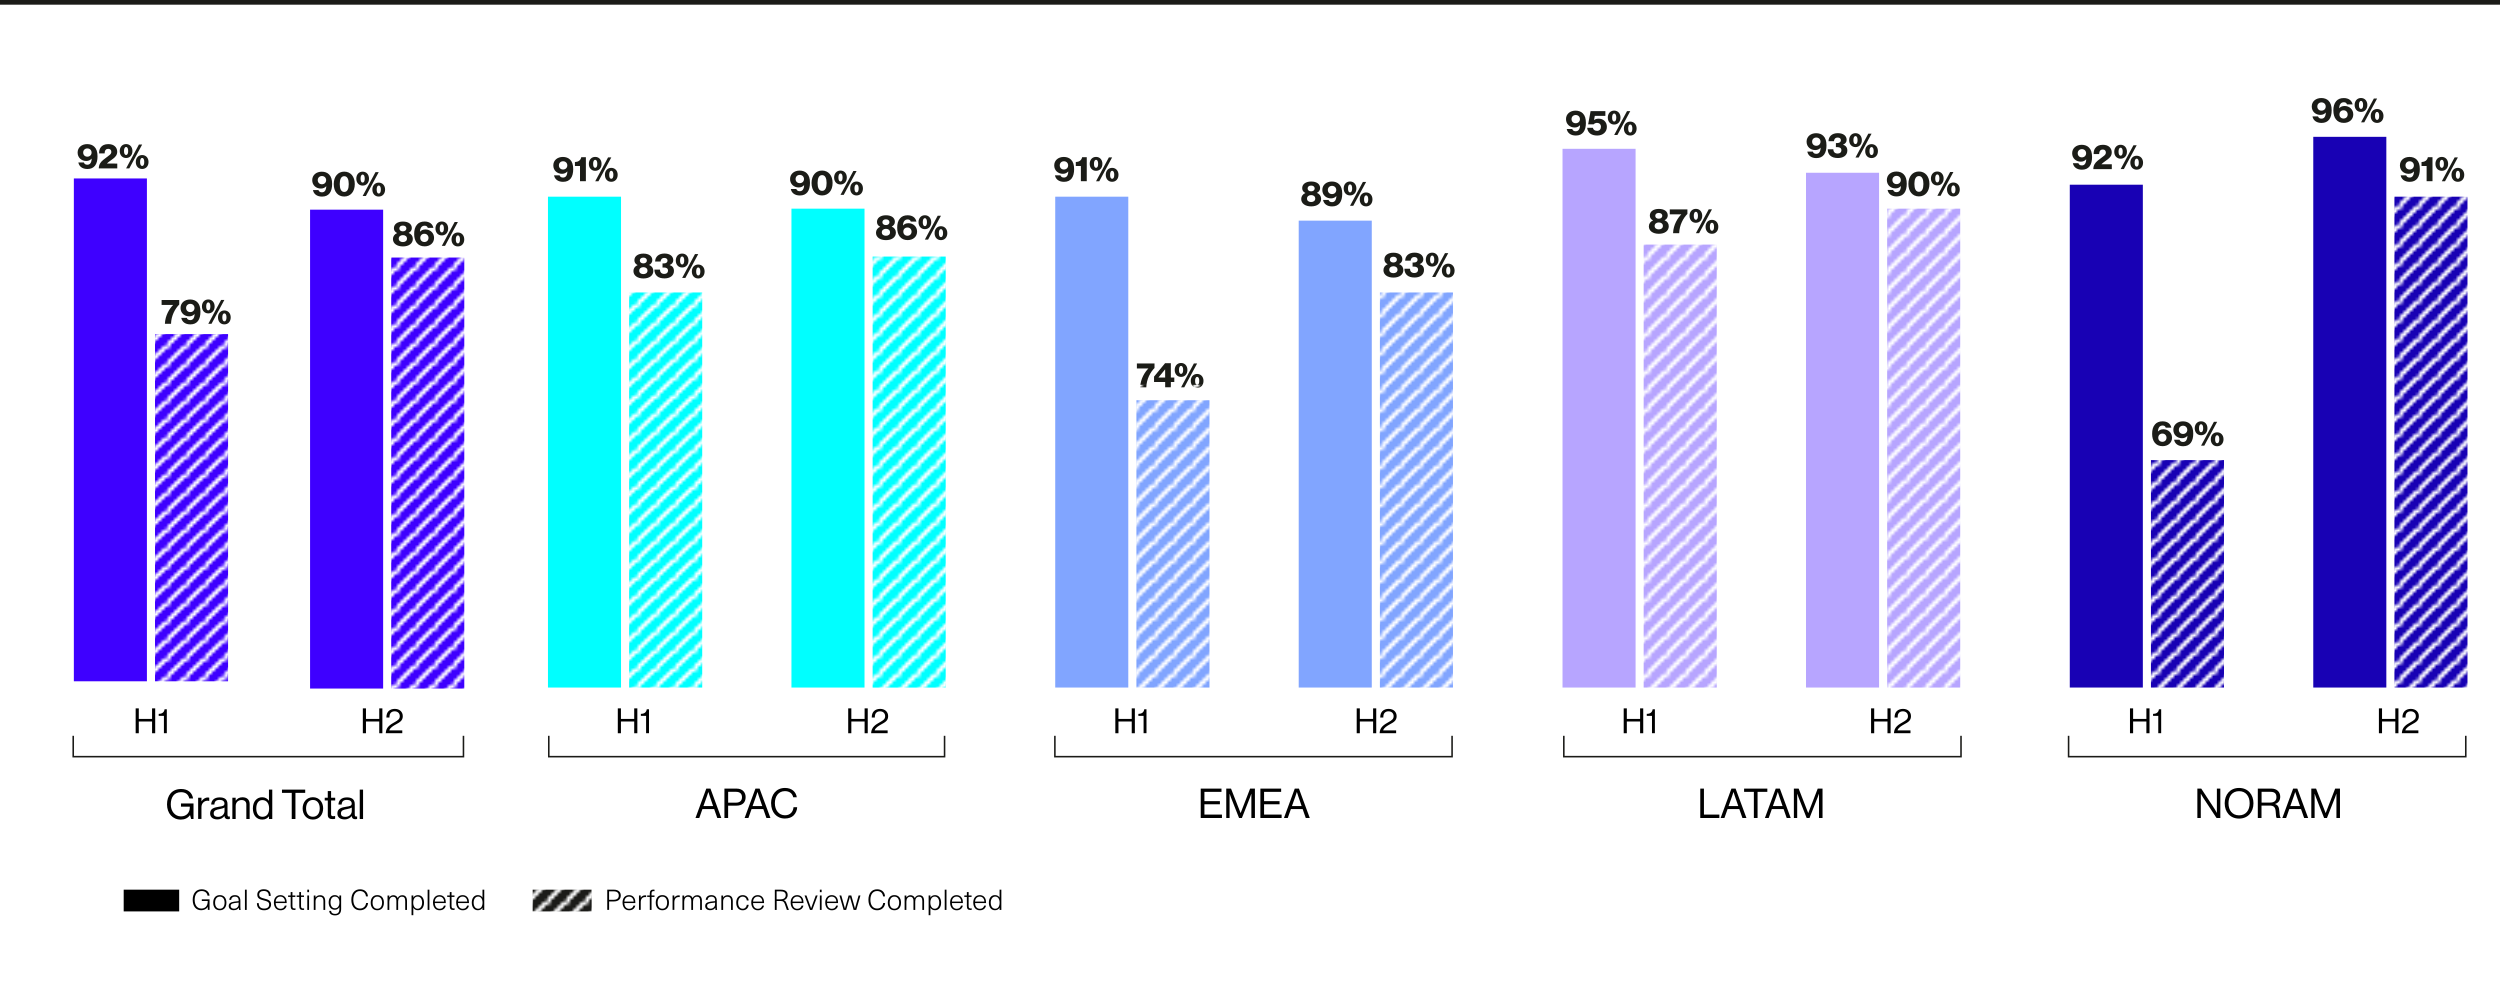 <?xml version="1.0" encoding="UTF-8"?><svg id="Ebene_1" xmlns="http://www.w3.org/2000/svg" xmlns:xlink="http://www.w3.org/1999/xlink" viewBox="0 0 791.11 310.74"><defs><style>.cls-1,.cls-2,.cls-3,.cls-4{fill:none;}.cls-5{fill:#1b1b18;}.cls-6{fill:#1b1c17;}.cls-2{stroke-width:1.5px;}.cls-2,.cls-3{stroke:#1b1b18;}.cls-2,.cls-3,.cls-4{stroke-miterlimit:10;}.cls-3{fill-rule:evenodd;}.cls-3,.cls-4{stroke-width:.5px;}.cls-7{fill:url(#Unnamed_Pattern_3-10);}.cls-8{fill:url(#Unnamed_Pattern_3-11);}.cls-9{fill:#3e00ff;}.cls-10{fill:url(#Unnamed_Pattern_3);}.cls-11{fill:#81a5ff;}.cls-4{stroke:#fff;}.cls-12{fill:#b7a5ff;}.cls-13{fill:aqua;}.cls-14{fill:#1801b4;}.cls-15{fill:url(#Unnamed_Pattern_3-3);}.cls-16{fill:url(#Unnamed_Pattern_3-2);}.cls-17{fill:url(#Unnamed_Pattern_3-4);}.cls-18{fill:url(#Unnamed_Pattern_3-7);}.cls-19{fill:url(#Unnamed_Pattern_3-6);}.cls-20{fill:url(#Unnamed_Pattern_3-9);}.cls-21{fill:url(#Unnamed_Pattern_3-8);}.cls-22{fill:url(#Unnamed_Pattern_3-5);}</style><pattern id="Unnamed_Pattern_3" x="0" y="0" width="5.67" height="5.67" patternTransform="translate(-4296.62 909.46)" patternUnits="userSpaceOnUse" viewBox="0 0 5.67 5.67"><rect class="cls-1" width="5.67" height="5.67"/><line class="cls-4" x1="2.41" y1="48.61" x2="48.61" y2="2.41"/><line class="cls-4" x1="-3.26" y1="48.61" x2="42.94" y2="2.41"/><line class="cls-4" x1="-8.93" y1="48.61" x2="37.27" y2="2.41"/><line class="cls-4" x1="-14.6" y1="48.61" x2="31.61" y2="2.41"/><line class="cls-4" x1="-20.27" y1="48.61" x2="25.94" y2="2.41"/><line class="cls-4" x1="-25.94" y1="48.61" x2="20.27" y2="2.41"/><line class="cls-4" x1="-31.6" y1="48.61" x2="14.6" y2="2.41"/><line class="cls-4" x1="-37.27" y1="48.61" x2="8.93" y2="2.41"/><line class="cls-4" x1="-42.94" y1="48.61" x2="3.26" y2="2.41"/><line class="cls-4" x1="2.41" y1="42.94" x2="48.61" y2="-3.26"/><line class="cls-4" x1="-3.26" y1="42.94" x2="42.94" y2="-3.26"/><line class="cls-4" x1="-8.93" y1="42.94" x2="37.27" y2="-3.26"/><line class="cls-4" x1="-14.6" y1="42.94" x2="31.61" y2="-3.26"/><line class="cls-4" x1="-20.27" y1="42.94" x2="25.94" y2="-3.26"/><line class="cls-4" x1="-25.94" y1="42.94" x2="20.27" y2="-3.26"/><line class="cls-4" x1="-31.6" y1="42.94" x2="14.6" y2="-3.26"/><line class="cls-4" x1="-37.27" y1="42.94" x2="8.93" y2="-3.26"/><line class="cls-4" x1="-42.94" y1="42.94" x2="3.26" y2="-3.26"/><line class="cls-4" x1="2.41" y1="37.27" x2="48.61" y2="-8.93"/><line class="cls-4" x1="-3.26" y1="37.27" x2="42.94" y2="-8.93"/><line class="cls-4" x1="-8.93" y1="37.27" x2="37.27" y2="-8.93"/><line class="cls-4" x1="-14.6" y1="37.27" x2="31.61" y2="-8.93"/><line class="cls-4" x1="-20.27" y1="37.27" x2="25.94" y2="-8.93"/><line class="cls-4" x1="-25.94" y1="37.27" x2="20.27" y2="-8.93"/><line class="cls-4" x1="-31.6" y1="37.27" x2="14.6" y2="-8.93"/><line class="cls-4" x1="-37.27" y1="37.27" x2="8.93" y2="-8.93"/><line class="cls-4" x1="-42.94" y1="37.27" x2="3.26" y2="-8.93"/><line class="cls-4" x1="2.41" y1="31.61" x2="48.61" y2="-14.6"/><line class="cls-4" x1="-3.26" y1="31.61" x2="42.94" y2="-14.6"/><line class="cls-4" x1="-8.93" y1="31.61" x2="37.27" y2="-14.6"/><line class="cls-4" x1="-14.6" y1="31.61" x2="31.61" y2="-14.6"/><line class="cls-4" x1="-20.27" y1="31.61" x2="25.94" y2="-14.6"/><line class="cls-4" x1="-25.94" y1="31.61" x2="20.27" y2="-14.6"/><line class="cls-4" x1="-31.6" y1="31.61" x2="14.6" y2="-14.6"/><line class="cls-4" x1="-37.27" y1="31.61" x2="8.93" y2="-14.6"/><line class="cls-4" x1="-42.94" y1="31.61" x2="3.26" y2="-14.6"/><line class="cls-4" x1="2.41" y1="25.94" x2="48.61" y2="-20.27"/><line class="cls-4" x1="-3.26" y1="25.94" x2="42.94" y2="-20.27"/><line class="cls-4" x1="-8.93" y1="25.94" x2="37.27" y2="-20.27"/><line class="cls-4" x1="-14.6" y1="25.94" x2="31.61" y2="-20.27"/><line class="cls-4" x1="-20.27" y1="25.94" x2="25.94" y2="-20.27"/><line class="cls-4" x1="-25.94" y1="25.94" x2="20.27" y2="-20.27"/><line class="cls-4" x1="-31.6" y1="25.94" x2="14.6" y2="-20.27"/><line class="cls-4" x1="-37.27" y1="25.94" x2="8.93" y2="-20.27"/><line class="cls-4" x1="-42.94" y1="25.94" x2="3.26" y2="-20.27"/><line class="cls-4" x1="2.41" y1="20.27" x2="48.61" y2="-25.94"/><line class="cls-4" x1="-3.26" y1="20.27" x2="42.94" y2="-25.94"/><line class="cls-4" x1="-8.93" y1="20.27" x2="37.27" y2="-25.94"/><line class="cls-4" x1="-14.6" y1="20.27" x2="31.61" y2="-25.94"/><line class="cls-4" x1="-20.27" y1="20.27" x2="25.94" y2="-25.94"/><line class="cls-4" x1="-25.94" y1="20.27" x2="20.27" y2="-25.94"/><line class="cls-4" x1="-31.6" y1="20.27" x2="14.6" y2="-25.94"/><line class="cls-4" x1="-37.27" y1="20.27" x2="8.93" y2="-25.94"/><line class="cls-4" x1="-42.94" y1="20.27" x2="3.26" y2="-25.94"/><line class="cls-4" x1="2.41" y1="14.6" x2="48.61" y2="-31.6"/><line class="cls-4" x1="-3.26" y1="14.6" x2="42.94" y2="-31.6"/><line class="cls-4" x1="-8.93" y1="14.6" x2="37.27" y2="-31.6"/><line class="cls-4" x1="-14.6" y1="14.6" x2="31.61" y2="-31.6"/><line class="cls-4" x1="-20.27" y1="14.6" x2="25.94" y2="-31.6"/><line class="cls-4" x1="-25.94" y1="14.6" x2="20.27" y2="-31.6"/><line class="cls-4" x1="-31.6" y1="14.6" x2="14.6" y2="-31.6"/><line class="cls-4" x1="-37.27" y1="14.6" x2="8.93" y2="-31.6"/><line class="cls-4" x1="-42.94" y1="14.6" x2="3.26" y2="-31.6"/><line class="cls-4" x1="2.41" y1="8.93" x2="48.61" y2="-37.27"/><line class="cls-4" x1="-3.26" y1="8.93" x2="42.94" y2="-37.27"/><line class="cls-4" x1="-8.93" y1="8.93" x2="37.27" y2="-37.27"/><line class="cls-4" x1="-14.6" y1="8.93" x2="31.61" y2="-37.27"/><line class="cls-4" x1="-20.27" y1="8.93" x2="25.94" y2="-37.27"/><line class="cls-4" x1="-25.94" y1="8.93" x2="20.27" y2="-37.27"/><line class="cls-4" x1="-31.6" y1="8.93" x2="14.6" y2="-37.27"/><line class="cls-4" x1="-37.27" y1="8.93" x2="8.93" y2="-37.27"/><line class="cls-4" x1="-42.94" y1="8.93" x2="3.26" y2="-37.27"/><line class="cls-4" x1="2.41" y1="3.26" x2="48.61" y2="-42.94"/><line class="cls-4" x1="-3.26" y1="3.26" x2="42.94" y2="-42.94"/><line class="cls-4" x1="-8.93" y1="3.26" x2="37.27" y2="-42.94"/><line class="cls-4" x1="-14.6" y1="3.26" x2="31.61" y2="-42.94"/><line class="cls-4" x1="-20.27" y1="3.26" x2="25.94" y2="-42.94"/><line class="cls-4" x1="-25.94" y1="3.26" x2="20.27" y2="-42.94"/><line class="cls-4" x1="-31.6" y1="3.26" x2="14.6" y2="-42.94"/><line class="cls-4" x1="-37.27" y1="3.26" x2="8.93" y2="-42.94"/><line class="cls-4" x1="-42.94" y1="3.26" x2="3.26" y2="-42.94"/></pattern><pattern id="Unnamed_Pattern_3-2" patternTransform="translate(-4304.16 626.42) scale(1 .96)" xlink:href="#Unnamed_Pattern_3"/><pattern id="Unnamed_Pattern_3-3" patternTransform="translate(-4293.63 909.46)" xlink:href="#Unnamed_Pattern_3"/><pattern id="Unnamed_Pattern_3-4" patternTransform="translate(-4290.51 909.46)" xlink:href="#Unnamed_Pattern_3"/><pattern id="Unnamed_Pattern_3-5" patternTransform="translate(-4290.52 909.46)" xlink:href="#Unnamed_Pattern_3"/><pattern id="Unnamed_Pattern_3-6" patternTransform="translate(-4298.51 911.37)" xlink:href="#Unnamed_Pattern_3"/><pattern id="Unnamed_Pattern_3-7" patternTransform="translate(-4290.54 909.46)" xlink:href="#Unnamed_Pattern_3"/><pattern id="Unnamed_Pattern_3-8" patternTransform="translate(-4291.1 914.57)" xlink:href="#Unnamed_Pattern_3"/><pattern id="Unnamed_Pattern_3-9" patternTransform="translate(-4292.59 908.11)" xlink:href="#Unnamed_Pattern_3"/><pattern id="Unnamed_Pattern_3-10" patternTransform="translate(-4302.93 662.46) scale(1 .97)" xlink:href="#Unnamed_Pattern_3"/><pattern id="Unnamed_Pattern_3-11" patternTransform="translate(-4296.34 912.78)" xlink:href="#Unnamed_Pattern_3"/></defs><rect class="cls-9" x="23.37" y="56.47" width="23.12" height="159.12"/><rect class="cls-9" x="49.05" y="105.72" width="23.12" height="109.87"/><rect class="cls-9" x="98.12" y="66.35" width="23.12" height="151.54"/><rect class="cls-9" x="123.8" y="81.5" width="23.12" height="136.39"/><path d="M60.15,257.94h-.03c-.68.95-1.68,1.42-2.9,1.42-2.61,0-4.37-1.99-4.37-4.81s1.55-4.88,4.47-4.88c2.16,0,3.48,1.17,3.78,2.99h-1.21c-.26-1.24-1.13-1.98-2.6-1.98-2.24,0-3.25,1.68-3.25,3.86s1.33,3.8,3.21,3.8,2.81-1.3,2.81-2.86v-.22h-2.79v-1.01h3.96v4.91h-.75l-.34-1.22Z"/><path d="M63.75,253.56h.03c.4-.65,1.11-1.2,2-1.2.2,0,.3.03.43.08v1.01h-.04c-.16-.05-.26-.07-.47-.07-1.04,0-1.95.78-1.95,2.04v3.73h-1.05v-6.72h1.05v1.12Z"/><path d="M71.02,258.23h-.01c-.4.52-1.09,1.07-2.24,1.07-1.27,0-2.28-.6-2.28-1.87,0-1.59,1.25-1.91,2.93-2.17.95-.14,1.61-.23,1.61-.96s-.55-1.18-1.51-1.18c-1.09,0-1.64.47-1.68,1.48h-1.01c.04-1.3.9-2.27,2.68-2.27,1.43,0,2.48.53,2.48,2.13v3.2c0,.55.13.85.71.71h.04v.77c-.13.05-.3.1-.57.1-.69,0-1.05-.31-1.16-1ZM71.05,256.68v-1.14c-.35.22-.96.39-1.53.49-1.05.2-1.9.38-1.9,1.37,0,.9.7,1.09,1.39,1.09,1.4,0,2.04-1.03,2.04-1.81Z"/><path d="M74.58,253.33h.03c.48-.64,1.16-1.04,2.13-1.04,1.4,0,2.26.77,2.26,2.16v4.72h-1.05v-4.63c0-.87-.57-1.37-1.52-1.37-1.07,0-1.85.75-1.85,1.86v4.13h-1.05v-6.72h1.05v.88Z"/><path d="M80.02,255.82c0-2.24,1.29-3.54,2.95-3.54.95,0,1.68.47,2.11,1.1h.03v-3.52h1.05v9.3h-1.05v-.82h-.03c-.51.65-1.13,1.01-2.08,1.01-1.83,0-2.98-1.38-2.98-3.54ZM85.16,255.83c0-1.56-.75-2.65-2.15-2.65-1.27,0-1.92,1.14-1.92,2.65s.65,2.64,1.94,2.64c1.5,0,2.13-1.12,2.13-2.64Z"/><path d="M89.22,249.87h7.36v1.03h-3.09v8.27h-1.17v-8.27h-3.09v-1.03Z"/><path d="M95.77,255.81c0-1.95,1.25-3.54,3.25-3.54s3.24,1.59,3.24,3.54-1.22,3.54-3.24,3.54-3.25-1.59-3.25-3.54ZM101.18,255.81c0-1.48-.73-2.67-2.16-2.67s-2.17,1.18-2.17,2.67.74,2.65,2.17,2.65,2.16-1.17,2.16-2.65Z"/><path d="M102.75,252.44h.97v-2.12h1.05v2.12h1.3v.86h-1.3v4.37c0,.47.25.62.68.62.21,0,.44-.05.56-.09h.04v.91c-.25.05-.53.09-.84.09-.86,0-1.48-.35-1.48-1.3v-4.6h-.97v-.86Z"/><path d="M111.29,258.23h-.01c-.4.52-1.09,1.07-2.24,1.07-1.27,0-2.28-.6-2.28-1.87,0-1.59,1.25-1.91,2.93-2.17.95-.14,1.61-.23,1.61-.96s-.55-1.18-1.51-1.18c-1.09,0-1.64.47-1.68,1.48h-1.01c.04-1.3.9-2.27,2.68-2.27,1.43,0,2.48.53,2.48,2.13v3.2c0,.55.13.85.71.71h.04v.77c-.13.05-.3.1-.57.1-.69,0-1.05-.31-1.16-1ZM111.32,256.68v-1.14c-.35.22-.96.39-1.53.49-1.05.2-1.9.38-1.9,1.37,0,.9.7,1.09,1.39,1.09,1.4,0,2.04-1.03,2.04-1.81Z"/><path d="M113.84,249.87h1.05v9.3h-1.05v-9.3Z"/><path class="cls-1" d="M135.5,214h-4.4l-.44,2.97c.27-.04.51-.07.94-.07.89,0,1.78.2,2.49.62.91.52,1.65,1.51,1.65,2.97,0,2.26-1.79,3.94-4.3,3.94-1.26,0-2.33-.35-2.88-.71l.39-1.19c.48.28,1.42.64,2.47.64,1.47,0,2.74-.96,2.74-2.5-.02-1.49-1.01-2.56-3.32-2.56-.66,0-1.17.07-1.6.12l.75-5.54h5.52v1.31Z"/><path class="cls-1" d="M145.39,218.33c0,3.92-1.46,6.09-4.01,6.09-2.26,0-3.78-2.11-3.82-5.93,0-3.87,1.67-6,4.01-6s3.82,2.17,3.82,5.84ZM139.12,218.51c0,3,.92,4.71,2.34,4.71,1.6,0,2.36-1.87,2.36-4.81s-.73-4.71-2.34-4.71c-1.37,0-2.36,1.67-2.36,4.81Z"/><path class="cls-1" d="M135.2,175.9c-.32-.02-.73,0-1.17.07-2.45.41-3.75,2.2-4.01,4.1h.05c.55-.73,1.51-1.33,2.79-1.33,2.04,0,3.48,1.47,3.48,3.73,0,2.11-1.44,4.07-3.84,4.07s-4.09-1.92-4.09-4.92c0-2.27.82-4.07,1.95-5.2.96-.94,2.24-1.53,3.69-1.71.46-.07.85-.09,1.14-.09v1.28ZM134.76,182.56c0-1.65-.94-2.65-2.38-2.65-.94,0-1.81.59-2.24,1.42-.11.18-.18.41-.18.69.04,1.9.91,3.3,2.54,3.3,1.35,0,2.25-1.12,2.25-2.77Z"/><path class="cls-1" d="M145.39,180.45c0,3.92-1.46,6.09-4.01,6.09-2.26,0-3.78-2.11-3.82-5.93,0-3.87,1.67-6,4.01-6s3.82,2.17,3.82,5.84ZM139.12,180.63c0,3,.92,4.71,2.34,4.71,1.6,0,2.36-1.87,2.36-4.81s-.73-4.71-2.34-4.71c-1.37,0-2.36,1.67-2.36,4.81Z"/><path class="cls-1" d="M136.11,136.92v1.03l-5.03,10.51h-1.62l5.01-10.21v-.04h-5.65v-1.3h7.28Z"/><path class="cls-1" d="M145.39,142.56c0,3.92-1.46,6.09-4.01,6.09-2.26,0-3.78-2.11-3.82-5.93,0-3.87,1.67-6,4.01-6s3.82,2.17,3.82,5.84ZM139.12,142.74c0,3,.92,4.71,2.34,4.71,1.6,0,2.36-1.87,2.36-4.81s-.73-4.71-2.34-4.71c-1.37,0-2.36,1.67-2.36,4.81Z"/><path class="cls-1" d="M128.47,107.65c0-1.46.87-2.49,2.29-3.09l-.02-.05c-1.28-.6-1.83-1.6-1.83-2.59,0-1.83,1.54-3.07,3.57-3.07,2.24,0,3.36,1.4,3.36,2.84,0,.98-.48,2.02-1.9,2.7v.05c1.44.57,2.33,1.58,2.33,2.98,0,2.01-1.72,3.36-3.92,3.36-2.42,0-3.87-1.44-3.87-3.13ZM134.69,107.57c0-1.4-.98-2.08-2.54-2.52-1.35.39-2.08,1.28-2.08,2.38-.05,1.17.83,2.2,2.31,2.2s2.31-.87,2.31-2.06ZM130.39,101.8c0,1.15.87,1.78,2.2,2.13,1-.34,1.76-1.05,1.76-2.1,0-.92-.55-1.88-1.95-1.88-1.3,0-2.01.85-2.01,1.85Z"/><path class="cls-1" d="M145.39,104.68c0,3.92-1.46,6.09-4.01,6.09-2.26,0-3.78-2.11-3.82-5.93,0-3.87,1.67-6,4.01-6s3.82,2.17,3.82,5.84ZM139.12,104.86c0,3,.92,4.71,2.34,4.71,1.6,0,2.36-1.87,2.36-4.81s-.73-4.71-2.34-4.71c-1.37,0-2.36,1.67-2.36,4.81Z"/><path class="cls-1" d="M129.52,71.59c.34.04.73,0,1.26-.05.91-.12,1.76-.5,2.42-1.12.76-.69,1.31-1.71,1.53-3.07h-.05c-.64.78-1.56,1.24-2.72,1.24-2.08,0-3.41-1.56-3.41-3.53,0-2.18,1.58-4.1,3.94-4.1s3.82,1.92,3.82,4.87c0,2.54-.85,4.32-1.99,5.42-.89.87-2.11,1.4-3.36,1.55-.57.09-1.07.11-1.44.09v-1.28ZM130.09,64.95c0,1.44.87,2.45,2.22,2.45,1.05,0,1.87-.52,2.27-1.21.09-.14.14-.32.14-.57,0-1.97-.73-3.48-2.36-3.48-1.33,0-2.27,1.17-2.27,2.81Z"/><path class="cls-1" d="M145.39,66.79c0,3.92-1.46,6.09-4.01,6.09-2.26,0-3.78-2.11-3.82-5.93,0-3.87,1.67-6,4.01-6s3.82,2.17,3.82,5.84ZM139.12,66.97c0,3,.92,4.71,2.34,4.71,1.6,0,2.36-1.87,2.36-4.81s-.73-4.71-2.34-4.71c-1.37,0-2.36,1.67-2.36,4.81Z"/><path class="cls-1" d="M122.9,24.72h-.04l-2.01,1.08-.3-1.19,2.52-1.35h1.33v11.54h-1.51v-10.09Z"/><path class="cls-1" d="M136.28,28.91c0,3.92-1.46,6.09-4.01,6.09-2.26,0-3.78-2.11-3.82-5.93,0-3.87,1.67-6,4.01-6s3.82,2.17,3.82,5.84ZM130.02,29.09c0,3,.92,4.71,2.34,4.71,1.6,0,2.36-1.87,2.36-4.81s-.73-4.71-2.34-4.71c-1.37,0-2.36,1.67-2.36,4.81Z"/><path class="cls-1" d="M145.4,28.91c0,3.92-1.46,6.09-4.01,6.09-2.26,0-3.78-2.11-3.82-5.93,0-3.87,1.67-6,4.01-6s3.82,2.17,3.82,5.84ZM139.13,29.09c0,3,.92,4.71,2.34,4.71,1.6,0,2.36-1.87,2.36-4.81s-.73-4.71-2.34-4.71c-1.37,0-2.36,1.67-2.36,4.81Z"/><rect class="cls-13" x="173.4" y="62.24" width="23.12" height="155.33"/><rect class="cls-11" x="333.92" y="62.24" width="23.12" height="155.33"/><rect class="cls-12" x="494.45" y="47.09" width="23.12" height="170.48"/><rect class="cls-14" x="654.97" y="58.45" width="23.12" height="159.12"/><rect class="cls-13" x="199.09" y="92.55" width="23.12" height="125.02"/><rect class="cls-11" x="359.61" y="126.65" width="23.12" height="90.92"/><rect class="cls-12" x="520.13" y="77.4" width="23.12" height="140.17"/><rect class="cls-14" x="680.65" y="145.59" width="23.12" height="71.98"/><rect class="cls-13" x="250.45" y="66.03" width="23.12" height="151.54"/><rect class="cls-11" x="410.97" y="69.82" width="23.12" height="147.75"/><rect class="cls-12" x="571.5" y="54.67" width="23.12" height="162.9"/><rect class="cls-14" x="732.02" y="43.3" width="23.12" height="174.27"/><rect class="cls-13" x="276.14" y="81.19" width="23.12" height="136.39"/><rect class="cls-11" x="436.66" y="92.55" width="23.12" height="125.02"/><rect class="cls-12" x="597.18" y="66.03" width="23.12" height="151.54"/><rect class="cls-14" x="757.7" y="62.24" width="23.12" height="155.33"/><path d="M695.33,249.55h1.24l4.24,6.46c.31.48.68,1.2.68,1.2h.03v-7.66h1.09v9.3h-1.2l-4.26-6.47c-.3-.46-.69-1.16-.69-1.16h-.03v7.63h-1.09v-9.3Z"/><path d="M703.99,254.19c0-2.78,1.74-4.85,4.55-4.85s4.55,2.07,4.55,4.85-1.74,4.85-4.55,4.85-4.55-2.07-4.55-4.85ZM711.89,254.19c0-2.18-1.17-3.83-3.35-3.83s-3.35,1.65-3.35,3.83,1.17,3.82,3.35,3.82,3.35-1.64,3.35-3.82Z"/><path d="M714.48,249.55h4.34c1.64,0,2.74,1.03,2.74,2.55,0,1.13-.49,1.94-1.61,2.3v.04c.95.34,1.25.99,1.34,2.37.1,1.5.26,1.87.43,1.99v.05h-1.26c-.2-.17-.23-.52-.34-2.08-.09-1.37-.64-1.85-1.89-1.85h-2.59v3.93h-1.17v-9.3ZM715.65,253.97h2.76c1.3,0,1.95-.65,1.95-1.7,0-1.13-.52-1.7-1.88-1.7h-2.82v3.41Z"/><path d="M725.66,249.55h1.31l3.43,9.3h-1.27l-.99-2.83h-3.71l-1,2.83h-1.2l3.42-9.3ZM724.78,255.07h3.04l-1.07-3.12c-.18-.52-.42-1.31-.42-1.31h-.03s-.25.78-.43,1.31l-1.11,3.12Z"/><path d="M731.41,249.55h1.5l3.02,7.72h.03l2.99-7.72h1.52v9.3h-1.12v-7.64h-.03s-.25.73-.42,1.17l-2.55,6.47h-.9l-2.55-6.47c-.18-.47-.42-1.17-.42-1.17h-.03v7.64h-1.05v-9.3Z"/><path d="M538.03,249.55h1.17v8.22h4.88v1.08h-6.04v-9.3Z"/><path d="M547.91,249.55h1.31l3.43,9.3h-1.27l-.99-2.83h-3.71l-1,2.83h-1.2l3.42-9.3ZM547.02,255.07h3.04l-1.07-3.12c-.18-.52-.42-1.31-.42-1.31h-.03s-.25.78-.43,1.31l-1.11,3.12Z"/><path d="M551.9,249.55h7.36v1.03h-3.09v8.27h-1.17v-8.27h-3.09v-1.03Z"/><path d="M561.92,249.55h1.31l3.43,9.3h-1.27l-.99-2.83h-3.71l-1,2.83h-1.2l3.42-9.3ZM561.04,255.07h3.04l-1.07-3.12c-.18-.52-.42-1.31-.42-1.31h-.03s-.25.78-.43,1.31l-1.11,3.12Z"/><path d="M567.67,249.55h1.5l3.02,7.72h.03l2.99-7.72h1.52v9.3h-1.12v-7.64h-.03s-.25.73-.42,1.17l-2.55,6.47h-.9l-2.55-6.47c-.18-.47-.42-1.17-.42-1.17h-.03v7.64h-1.05v-9.3Z"/><path d="M379.96,249.55h6.57v1.03h-5.4v2.94h4.9v.99h-4.9v3.26h5.55v1.08h-6.72v-9.3Z"/><path d="M388.05,249.55h1.5l3.02,7.72h.03l2.99-7.72h1.52v9.3h-1.12v-7.64h-.03s-.25.73-.42,1.17l-2.55,6.47h-.9l-2.55-6.47c-.18-.47-.42-1.17-.42-1.17h-.03v7.64h-1.05v-9.3Z"/><path d="M398.84,249.55h6.57v1.03h-5.4v2.94h4.9v.99h-4.9v3.26h5.55v1.08h-6.72v-9.3Z"/><path d="M409.73,249.55h1.31l3.43,9.3h-1.27l-.99-2.83h-3.71l-1,2.83h-1.2l3.42-9.3ZM408.85,255.07h3.04l-1.07-3.12c-.18-.52-.42-1.31-.42-1.31h-.03s-.25.78-.43,1.31l-1.11,3.12Z"/><path d="M223.51,249.55h1.31l3.43,9.3h-1.27l-.99-2.83h-3.71l-1,2.83h-1.2l3.42-9.3ZM222.62,255.07h3.04l-1.07-3.12c-.18-.52-.42-1.31-.42-1.31h-.03s-.25.78-.43,1.31l-1.11,3.12Z"/><path d="M229.25,249.55h3.87c.98,0,1.73.33,2.21.9.39.46.62,1.07.62,1.77,0,1.7-.97,2.73-3,2.73h-2.54v3.9h-1.17v-9.3ZM230.42,254h2.44c1.31,0,1.94-.66,1.94-1.73,0-1.12-.69-1.7-1.87-1.7h-2.51v3.43Z"/><path d="M239.06,249.55h1.31l3.43,9.3h-1.27l-.99-2.83h-3.71l-1,2.83h-1.2l3.42-9.3ZM238.17,255.07h3.04l-1.07-3.12c-.18-.52-.42-1.31-.42-1.31h-.03s-.25.78-.43,1.31l-1.11,3.12Z"/><path d="M244,254.19c0-2.73,1.64-4.85,4.41-4.85,2.17,0,3.48,1.25,3.73,2.96h-1.14c-.22-1.16-1.14-1.95-2.61-1.95-2.04,0-3.19,1.65-3.19,3.83s1.26,3.81,3.2,3.81c1.75,0,2.59-1.2,2.7-2.56h1.16c-.01.92-.46,1.96-1.12,2.61-.65.64-1.6.98-2.78.98-2.64,0-4.35-2.02-4.35-4.84Z"/><rect class="cls-1" x="60.57" y="281.53" width="313.83" height="44.04"/><path d="M66.29,283.42h-.61c-.15-.92-.83-1.46-1.87-1.46-1.38,0-2.21,1.06-2.21,2.79s.81,2.75,2.12,2.75c1.12,0,2.02-.63,2.02-2.39h-1.88v-.53h2.45v3.35h-.55v-.98h-.02c-.32.67-1.14,1.09-2.08,1.09-1.64,0-2.68-1.24-2.68-3.29s1.08-3.34,2.84-3.34c1.41,0,2.38.79,2.48,2.01Z"/><path d="M71.65,285.65c0,1.49-.79,2.4-2.09,2.4s-2.09-.91-2.09-2.4.79-2.4,2.09-2.4,2.09.91,2.09,2.4ZM68.06,285.65c0,1.19.56,1.92,1.5,1.92s1.51-.73,1.51-1.92-.57-1.92-1.51-1.92-1.5.73-1.5,1.92Z"/><path d="M76.06,285v1.81c0,.47.04.86.1,1.13h-.52c-.04-.22-.06-.49-.06-.69h-.02c-.3.5-.83.78-1.63.78-.94,0-1.55-.55-1.55-1.31s.42-1.2,1.74-1.4c.42-.07,1-.13,1.4-.16v-.22c0-.86-.48-1.21-1.17-1.21-.77,0-1.16.42-1.2,1.02h-.58c.05-.86.67-1.49,1.78-1.49,1.03,0,1.71.55,1.71,1.76ZM75.52,285.61c-.39.03-.95.1-1.33.16-.92.14-1.21.4-1.21.9,0,.53.4.88,1.07.88.42,0,.8-.14,1.05-.41.31-.32.42-.58.42-1.19v-.35Z"/><path d="M77.51,287.94v-6.41h.56v6.41h-.56Z"/><path d="M85.66,283.52h-.59c0-1.09-.59-1.58-1.64-1.58-.9,0-1.41.44-1.41,1.16,0,.77.55.99,1.62,1.25,1.21.3,2.14.6,2.14,1.87,0,1.12-.85,1.83-2.19,1.83-1.45,0-2.29-.77-2.29-2.25h.58c0,1.2.68,1.71,1.71,1.71s1.59-.47,1.59-1.28-.59-1.01-1.69-1.29c-1.23-.31-2.07-.61-2.07-1.84,0-1,.75-1.7,2.01-1.7,1.49,0,2.23.72,2.23,2.11Z"/><path d="M90.12,286.58h.58c-.14.78-.78,1.48-1.94,1.48-1.3,0-2.09-.97-2.09-2.48,0-1.35.77-2.32,2.05-2.32,1.03,0,1.74.62,1.94,1.63.05.24.07.55.07.88h-3.49c.03,1.22.68,1.82,1.52,1.82.75,0,1.22-.41,1.36-1ZM87.25,285.3h2.94c-.06-1.02-.65-1.58-1.47-1.58s-1.42.59-1.48,1.58Z"/><path d="M93.51,287.44v.48c-.12.03-.28.04-.41.04-.78,0-1.12-.35-1.12-1.23v-2.9h-.82v-.47h.82v-1.06h.56v1.06h.93v.47h-.93v2.89c0,.54.18.76.66.76.12,0,.24-.02.31-.04Z"/><path d="M96.23,287.44v.48c-.12.03-.28.04-.41.04-.78,0-1.12-.35-1.12-1.23v-2.9h-.82v-.47h.82v-1.06h.56v1.06h.93v.47h-.93v2.89c0,.54.18.76.66.76.12,0,.24-.02.32-.04Z"/><path d="M97.24,282.32v-.79h.56v.79h-.56ZM97.24,287.94v-4.57h.56v4.57h-.56Z"/><path d="M102.91,285.16v2.78h-.56v-2.75c0-1.08-.44-1.43-1.17-1.43s-1.33.51-1.33,1.48v2.71h-.56v-4.57h.55v.62h.02c.28-.43.79-.72,1.42-.72,1.05,0,1.63.63,1.63,1.89Z"/><path d="M107.37,284.05h.02v-.68h.56v4.29c0,1.32-.67,2.01-1.92,2.01-1.13,0-1.83-.54-1.84-1.44h.57c.02.62.5.97,1.27.97.93,0,1.36-.5,1.36-1.57v-.54h-.02c-.31.51-.81.8-1.4.8-1.2,0-1.96-.92-1.96-2.32s.77-2.32,1.96-2.32c.6,0,1.1.28,1.4.8ZM104.59,285.57c0,1.12.54,1.85,1.39,1.85s1.43-.7,1.43-1.85-.54-1.85-1.43-1.85-1.39.73-1.39,1.85Z"/><path d="M116.42,283.67h-.61c-.09-1.04-.82-1.71-1.88-1.71-1.32,0-2.13,1.05-2.13,2.77s.8,2.77,2.12,2.77c1.05,0,1.79-.68,1.94-1.75h.61c-.13,1.38-1.08,2.3-2.55,2.3-1.69,0-2.74-1.26-2.74-3.32s1.05-3.32,2.76-3.32c1.52,0,2.42.97,2.49,2.26Z"/><path d="M121.49,285.65c0,1.49-.79,2.4-2.09,2.4s-2.09-.91-2.09-2.4.79-2.4,2.09-2.4,2.09.91,2.09,2.4ZM117.9,285.65c0,1.19.56,1.92,1.5,1.92s1.51-.73,1.51-1.92-.57-1.92-1.51-1.92-1.5.73-1.5,1.92Z"/><path d="M128.79,285.1v2.84h-.56v-2.8c0-1.04-.38-1.39-1.03-1.39-.74,0-1.21.59-1.21,1.48v2.71h-.56v-2.94c0-.78-.38-1.24-1.03-1.24-.73,0-1.21.61-1.21,1.55v2.64h-.56v-4.57h.56v.59h.02c.32-.45.75-.69,1.28-.69.62,0,1.13.32,1.36.91.29-.58.78-.91,1.45-.91.96,0,1.49.61,1.49,1.84Z"/><path d="M134.18,285.64c0,1.46-.75,2.4-1.93,2.4-.66,0-1.21-.31-1.44-.79h-.02v2.36h-.56v-6.24h.56v.68h.02c.23-.47.78-.79,1.44-.79,1.18,0,1.93.94,1.93,2.39ZM130.76,285.64c0,1.17.55,1.93,1.39,1.93s1.43-.76,1.43-1.93-.56-1.93-1.43-1.93-1.39.76-1.39,1.93Z"/><path d="M135.32,287.94v-6.41h.56v6.41h-.56Z"/><path d="M140.47,286.58h.58c-.14.78-.78,1.48-1.94,1.48-1.3,0-2.09-.97-2.09-2.48,0-1.35.77-2.32,2.05-2.32,1.03,0,1.74.62,1.94,1.63.05.24.07.55.07.88h-3.49c.03,1.22.68,1.82,1.52,1.82.75,0,1.22-.41,1.36-1ZM137.59,285.3h2.94c-.06-1.02-.65-1.58-1.47-1.58s-1.42.59-1.48,1.58Z"/><path d="M143.86,287.44v.48c-.12.03-.28.04-.41.04-.78,0-1.12-.35-1.12-1.23v-2.9h-.82v-.47h.82v-1.06h.56v1.06h.93v.47h-.93v2.89c0,.54.18.76.66.76.12,0,.24-.02.32-.04Z"/><path d="M147.8,286.58h.58c-.14.78-.78,1.48-1.94,1.48-1.3,0-2.09-.97-2.09-2.48,0-1.35.76-2.32,2.05-2.32,1.03,0,1.74.62,1.94,1.63.05.24.07.55.07.88h-3.49c.03,1.22.68,1.82,1.52,1.82.75,0,1.22-.41,1.36-1ZM144.93,285.3h2.94c-.06-1.02-.65-1.58-1.47-1.58s-1.42.59-1.47,1.58Z"/><path d="M152.68,287.94v-.69h-.02c-.23.48-.78.79-1.44.79-1.18,0-1.93-.94-1.93-2.4s.75-2.39,1.93-2.39c.66,0,1.21.31,1.44.79h.02v-2.51h.56v6.41h-.56ZM149.88,285.64c0,1.17.56,1.93,1.43,1.93s1.39-.76,1.39-1.93-.55-1.93-1.39-1.93-1.43.76-1.43,1.93Z"/><path d="M194.25,281.53c1.43,0,2.19.74,2.19,1.86s-.76,1.87-2.19,1.87h-1.5v2.67h-.59v-6.41h2.09ZM192.74,284.73h1.49c1.04,0,1.58-.5,1.58-1.34s-.54-1.33-1.58-1.33h-1.49v2.67Z"/><path d="M200.45,286.58h.58c-.14.78-.78,1.48-1.94,1.48-1.3,0-2.09-.97-2.09-2.48,0-1.35.76-2.32,2.05-2.32,1.03,0,1.74.62,1.94,1.63.05.24.07.55.07.88h-3.49c.03,1.22.68,1.82,1.52,1.82.75,0,1.22-.41,1.36-1ZM197.58,285.3h2.94c-.06-1.02-.65-1.58-1.47-1.58s-1.42.59-1.47,1.58Z"/><path d="M204.47,283.35v.53c-.07,0-.19-.02-.29-.02-.91,0-1.42.59-1.42,1.66v2.41h-.56v-4.57h.55v.72h.02c.31-.5.79-.76,1.4-.76.1,0,.21,0,.3.03Z"/><path d="M206.18,282.78v.59h.93v.47h-.93v4.11h-.56v-4.11h-.82v-.47h.82v-.64c0-.84.4-1.23,1.12-1.23.13,0,.28.02.38.04v.48c-.06-.02-.18-.04-.29-.04-.44,0-.66.23-.66.81Z"/><path d="M211.69,285.65c0,1.49-.79,2.4-2.09,2.4s-2.09-.91-2.09-2.4.79-2.4,2.09-2.4,2.09.91,2.09,2.4ZM208.1,285.65c0,1.19.56,1.92,1.5,1.92s1.51-.73,1.51-1.92-.57-1.92-1.51-1.92-1.5.73-1.5,1.92Z"/><path d="M215.1,283.35v.53c-.07,0-.19-.02-.29-.02-.91,0-1.42.59-1.42,1.66v2.41h-.56v-4.57h.55v.72h.02c.31-.5.79-.76,1.4-.76.1,0,.21,0,.3.03Z"/><path d="M222.11,285.1v2.84h-.56v-2.8c0-1.04-.38-1.39-1.03-1.39-.74,0-1.21.59-1.21,1.48v2.71h-.56v-2.94c0-.78-.38-1.24-1.03-1.24-.73,0-1.21.61-1.21,1.55v2.64h-.56v-4.57h.56v.59h.02c.32-.45.75-.69,1.28-.69.62,0,1.13.32,1.36.91.29-.58.78-.91,1.45-.91.96,0,1.5.61,1.5,1.84Z"/><path d="M226.83,285v1.81c0,.47.04.86.1,1.13h-.52c-.04-.22-.06-.49-.06-.69h-.02c-.3.5-.83.78-1.63.78-.94,0-1.55-.55-1.55-1.31s.42-1.2,1.74-1.4c.42-.07,1-.13,1.4-.16v-.22c0-.86-.49-1.21-1.17-1.21-.78,0-1.16.42-1.2,1.02h-.59c.05-.86.68-1.49,1.78-1.49,1.03,0,1.71.55,1.71,1.76ZM226.29,285.61c-.39.03-.95.1-1.33.16-.92.14-1.21.4-1.21.9,0,.53.39.88,1.07.88.42,0,.8-.14,1.05-.41.31-.32.42-.58.42-1.19v-.35Z"/><path d="M231.89,285.16v2.78h-.56v-2.75c0-1.08-.44-1.43-1.17-1.43s-1.33.51-1.33,1.48v2.71h-.56v-4.57h.55v.62h.02c.28-.43.79-.72,1.42-.72,1.05,0,1.63.63,1.63,1.89Z"/><path d="M236.91,284.94h-.59c-.05-.7-.57-1.21-1.27-1.21-.92,0-1.47.73-1.47,1.92s.55,1.92,1.47,1.92c.7,0,1.21-.58,1.27-1.26h.59c-.08.99-.79,1.75-1.86,1.75-1.28,0-2.07-.91-2.07-2.4s.79-2.4,2.07-2.4c1.04,0,1.77.69,1.86,1.69Z"/><path d="M241.18,286.58h.58c-.14.78-.78,1.48-1.94,1.48-1.3,0-2.09-.97-2.09-2.48,0-1.35.76-2.32,2.05-2.32,1.03,0,1.74.62,1.94,1.63.05.24.07.55.07.88h-3.49c.03,1.22.68,1.82,1.52,1.82.75,0,1.22-.41,1.36-1ZM238.31,285.3h2.94c-.06-1.02-.65-1.58-1.47-1.58s-1.42.59-1.47,1.58Z"/><path d="M247.05,281.53c1.51,0,2.2.64,2.2,1.71,0,.83-.5,1.46-1.24,1.61v.02c.48.14.67.41.95,1.2l.68,1.87h-.64l-.61-1.78c-.28-.8-.59-1.04-1.3-1.04h-1.32v2.83h-.58v-6.41h1.88ZM245.75,284.58h1.33c1.09,0,1.57-.58,1.56-1.33,0-.81-.58-1.19-1.6-1.19h-1.29v2.52Z"/><path d="M253.65,286.58h.58c-.14.78-.78,1.48-1.94,1.48-1.3,0-2.09-.97-2.09-2.48,0-1.35.77-2.32,2.05-2.32,1.03,0,1.74.62,1.94,1.63.05.24.07.55.07.88h-3.49c.03,1.22.68,1.82,1.52,1.82.75,0,1.22-.41,1.36-1ZM250.78,285.3h2.94c-.06-1.02-.65-1.58-1.47-1.58s-1.42.59-1.48,1.58Z"/><path d="M256.31,287.94l-1.71-4.57h.6l.72,1.98c.25.7.49,1.34.74,2.05h.02c.25-.71.49-1.35.74-2.05l.72-1.98h.6l-1.71,4.57h-.72Z"/><path d="M259.44,282.32v-.79h.56v.79h-.56ZM259.44,287.94v-4.57h.56v4.57h-.56Z"/><path d="M264.59,286.58h.58c-.14.78-.78,1.48-1.94,1.48-1.3,0-2.09-.97-2.09-2.48,0-1.35.77-2.32,2.05-2.32,1.03,0,1.74.62,1.94,1.63.05.24.07.55.07.88h-3.49c.03,1.22.68,1.82,1.52,1.82.75,0,1.22-.41,1.36-1ZM261.72,285.3h2.94c-.06-1.02-.65-1.58-1.47-1.58s-1.42.59-1.48,1.58Z"/><path d="M270.13,287.94l-.59-2.07c-.2-.67-.39-1.32-.58-2h-.02c-.19.68-.38,1.32-.58,2l-.6,2.07h-.8l-1.32-4.57h.58l.56,1.98c.2.68.4,1.4.59,2.09h.02l.57-2.03.58-2.04h.85l.58,2.04.57,2.03h.02c.19-.68.39-1.4.58-2.09l.56-1.98h.58l-1.32,4.57h-.8Z"/><path d="M280.05,283.67h-.61c-.09-1.04-.82-1.71-1.88-1.71-1.32,0-2.13,1.05-2.13,2.77s.8,2.77,2.12,2.77c1.05,0,1.79-.68,1.94-1.75h.61c-.13,1.38-1.08,2.3-2.55,2.3-1.69,0-2.74-1.26-2.74-3.32s1.05-3.32,2.76-3.32c1.52,0,2.42.97,2.49,2.26Z"/><path d="M285.12,285.65c0,1.49-.79,2.4-2.09,2.4s-2.09-.91-2.09-2.4.79-2.4,2.09-2.4,2.09.91,2.09,2.4ZM281.53,285.65c0,1.19.56,1.92,1.5,1.92s1.51-.73,1.51-1.92-.57-1.92-1.51-1.92-1.5.73-1.5,1.92Z"/><path d="M292.42,285.1v2.84h-.56v-2.8c0-1.04-.38-1.39-1.03-1.39-.74,0-1.21.59-1.21,1.48v2.71h-.56v-2.94c0-.78-.38-1.24-1.03-1.24-.73,0-1.21.61-1.21,1.55v2.64h-.56v-4.57h.56v.59h.02c.32-.45.75-.69,1.28-.69.62,0,1.13.32,1.36.91.29-.58.78-.91,1.45-.91.96,0,1.49.61,1.49,1.84Z"/><path d="M297.81,285.64c0,1.46-.75,2.4-1.93,2.4-.66,0-1.21-.31-1.44-.79h-.02v2.36h-.56v-6.24h.56v.68h.02c.23-.47.78-.79,1.44-.79,1.18,0,1.93.94,1.93,2.39ZM294.4,285.64c0,1.17.55,1.93,1.39,1.93s1.43-.76,1.43-1.93-.56-1.93-1.43-1.93-1.39.76-1.39,1.93Z"/><path d="M298.95,287.94v-6.41h.56v6.41h-.56Z"/><path d="M304.1,286.58h.58c-.14.78-.78,1.48-1.94,1.48-1.3,0-2.09-.97-2.09-2.48,0-1.35.77-2.32,2.05-2.32,1.03,0,1.74.62,1.94,1.63.05.24.07.55.07.88h-3.49c.03,1.22.68,1.82,1.52,1.82.75,0,1.22-.41,1.36-1ZM301.23,285.3h2.94c-.06-1.02-.65-1.58-1.47-1.58s-1.42.59-1.48,1.58Z"/><path d="M307.49,287.44v.48c-.12.03-.28.04-.41.04-.78,0-1.12-.35-1.12-1.23v-2.9h-.82v-.47h.82v-1.06h.56v1.06h.93v.47h-.93v2.89c0,.54.18.76.66.76.12,0,.24-.02.31-.04Z"/><path d="M311.43,286.58h.58c-.14.78-.78,1.48-1.94,1.48-1.3,0-2.09-.97-2.09-2.48,0-1.35.77-2.32,2.05-2.32,1.03,0,1.74.62,1.94,1.63.05.24.07.55.07.88h-3.49c.03,1.22.68,1.82,1.52,1.82.75,0,1.22-.41,1.36-1ZM308.56,285.3h2.94c-.06-1.02-.65-1.58-1.47-1.58s-1.42.59-1.48,1.58Z"/><path d="M316.31,287.94v-.69h-.02c-.23.48-.78.79-1.44.79-1.18,0-1.93-.94-1.93-2.4s.75-2.39,1.93-2.39c.66,0,1.21.31,1.44.79h.02v-2.51h.56v6.41h-.56ZM313.51,285.64c0,1.17.56,1.93,1.43,1.93s1.39-.76,1.39-1.93-.55-1.93-1.39-1.93-1.43.76-1.43,1.93Z"/><rect x="39.14" y="281.53" width="17.56" height="6.88"/><rect class="cls-5" x="168.56" y="281.53" width="18.66" height="6.88"/><rect class="cls-10" x="167.33" y="279.17" width="21.12" height="11.88"/><rect class="cls-1" x="45.39" y="82.23" width="33.4" height="20.29"/><path class="cls-6" d="M54.77,96.52v-.02h-3.63v-1.57h5.58v1.43c-1.32,1.33-2.52,3.52-2.6,6.11h-1.94c.1-2.74,1.52-4.85,2.58-5.94Z"/><path class="cls-6" d="M57.35,100.59h1.76c.11.37.43.71,1.06.71.42,0,.75-.13.98-.43.26-.32.41-.83.43-1.5h-.02c-.39.42-.9.74-1.68.74-1.52,0-2.75-1.05-2.75-2.66s1.28-2.68,3.04-2.68c.93,0,1.74.31,2.27.85.67.65.99,1.65.99,3.03,0,1.17-.24,2.22-.78,2.93-.54.69-1.32,1.07-2.42,1.07-1.63,0-2.65-.84-2.86-2.05ZM61.55,97.46c0-.76-.56-1.31-1.34-1.31s-1.32.56-1.32,1.3.51,1.31,1.32,1.31c.77,0,1.34-.54,1.34-1.3Z"/><path class="cls-6" d="M63.9,96.97c0-1.34.85-2.21,2.01-2.21s2.01.87,2.01,2.21-.85,2.2-2.01,2.2-2.01-.87-2.01-2.2ZM66.57,96.97c0-.74-.2-1.28-.66-1.28s-.66.54-.66,1.28.2,1.24.66,1.24.66-.51.66-1.24ZM69.97,94.92h1.03l-4.07,7.55h-1.02l4.06-7.55ZM68.98,100.44c0-1.33.86-2.2,2.01-2.2s2.02.86,2.02,2.2-.85,2.21-2.02,2.21-2.01-.87-2.01-2.21ZM71.67,100.44c0-.73-.21-1.27-.66-1.27-.47,0-.66.53-.66,1.27s.19,1.25.66,1.25.66-.52.66-1.25Z"/><rect class="cls-1" x="93.62" y="41.78" width="33.4" height="20.29"/><path class="cls-6" d="M99.02,60.15h1.76c.11.37.43.71,1.06.71.42,0,.75-.13.98-.43.26-.32.41-.83.43-1.5h-.02c-.39.42-.9.74-1.68.74-1.52,0-2.75-1.05-2.75-2.66s1.28-2.68,3.04-2.68c.93,0,1.74.31,2.27.85.67.65.99,1.65.99,3.03,0,1.17-.24,2.22-.78,2.93-.54.69-1.32,1.07-2.42,1.07-1.63,0-2.65-.84-2.86-2.05ZM103.21,57.01c0-.76-.56-1.31-1.34-1.31s-1.32.56-1.32,1.3.51,1.31,1.32,1.31c.77,0,1.34-.54,1.34-1.3Z"/><path class="cls-6" d="M105.61,58.25c0-2.4,1.35-3.94,3.33-3.94s3.33,1.54,3.33,3.94-1.34,3.94-3.34,3.94-3.32-1.54-3.32-3.94ZM110.36,58.25c0-1.46-.41-2.5-1.42-2.5s-1.43,1.02-1.43,2.5.42,2.49,1.43,2.49,1.42-1,1.42-2.49Z"/><path class="cls-6" d="M112.75,56.53c0-1.34.85-2.21,2.01-2.21s2.01.87,2.01,2.21-.85,2.2-2.01,2.2-2.01-.87-2.01-2.2ZM115.42,56.53c0-.74-.2-1.28-.66-1.28s-.66.54-.66,1.28.2,1.24.66,1.24.66-.51.66-1.24ZM118.82,54.47h1.03l-4.07,7.55h-1.02l4.06-7.55ZM117.83,59.99c0-1.33.86-2.2,2.01-2.2s2.02.86,2.02,2.2-.85,2.21-2.02,2.21-2.01-.87-2.01-2.21ZM120.52,59.99c0-.73-.21-1.27-.66-1.27-.47,0-.66.53-.66,1.27s.19,1.25.66,1.25.66-.52.66-1.25Z"/><rect class="cls-1" x="19.07" y="33.05" width="33.4" height="20.29"/><path class="cls-6" d="M24.78,51.42h1.76c.11.37.43.71,1.06.71.42,0,.75-.13.98-.43.26-.32.41-.83.43-1.5h-.02c-.39.42-.9.74-1.68.74-1.52,0-2.75-1.05-2.75-2.66s1.28-2.68,3.04-2.68c.93,0,1.74.31,2.27.85.67.65.99,1.65.99,3.03,0,1.17-.24,2.22-.78,2.93-.54.69-1.32,1.07-2.42,1.07-1.63,0-2.65-.84-2.86-2.05ZM28.98,48.28c0-.76-.56-1.31-1.34-1.31s-1.32.56-1.32,1.3.51,1.31,1.32,1.31c.77,0,1.34-.54,1.34-1.3Z"/><path class="cls-6" d="M32.57,50.67c.68-.58,1.56-1.13,2.16-1.66.31-.27.5-.56.5-.94,0-.58-.34-.98-.98-.98-.35,0-.63.11-.81.34-.22.25-.33.59-.34,1.11h-1.74c0-.88.15-1.42.52-1.91.43-.62,1.24-1.03,2.42-1.03,1.82,0,2.79,1.08,2.79,2.41,0,1.04-.58,1.65-1.25,2.17-.67.55-1.49,1.01-2.01,1.57h0s3.28.01,3.28.01v1.53h-5.85c.02-1.27.58-1.99,1.33-2.62Z"/><path class="cls-6" d="M37.89,47.8c0-1.34.85-2.21,2.01-2.21s2.01.87,2.01,2.21-.85,2.2-2.01,2.2-2.01-.87-2.01-2.2ZM40.56,47.8c0-.74-.2-1.28-.66-1.28s-.66.54-.66,1.28.2,1.24.66,1.24.66-.51.66-1.24ZM43.96,45.74h1.03l-4.07,7.55h-1.02l4.06-7.55ZM42.97,51.26c0-1.33.86-2.2,2.01-2.2s2.02.86,2.02,2.2-.85,2.21-2.02,2.21-2.01-.87-2.01-2.21ZM45.65,51.26c0-.73-.21-1.27-.66-1.27-.47,0-.66.53-.66,1.27s.19,1.25.66,1.25.66-.52.66-1.25Z"/><rect class="cls-1" x="118.93" y="57.56" width="33.4" height="20.29"/><path class="cls-6" d="M124.34,75.64c0-.86.5-1.53,1.31-1.88v-.03c-.66-.32-1-.82-1-1.52,0-1.25,1.1-2.1,2.84-2.1s2.83.79,2.83,2.07c0,.66-.37,1.18-.99,1.51v.03c.84.32,1.31,1.01,1.31,1.88,0,1.47-1.28,2.38-3.14,2.38s-3.16-.9-3.16-2.33ZM128.79,75.52c0-.67-.5-1.12-1.29-1.12s-1.32.45-1.32,1.12.53,1.08,1.31,1.08,1.3-.43,1.3-1.08ZM128.6,72.29c0-.54-.43-.91-1.12-.91s-1.11.37-1.11.91.42.92,1.11.92,1.12-.39,1.12-.92Z"/><path class="cls-6" d="M131.06,74.08c-.01-1.23.26-2.28.91-3.01.54-.62,1.31-.97,2.39-.97,1.56,0,2.55.79,2.78,2.01h-1.77c-.11-.37-.37-.69-.99-.69-.92,0-1.43.69-1.49,1.9h.02c.41-.43.91-.71,1.73-.71,1.45,0,2.72,1.06,2.72,2.67s-1.27,2.68-2.99,2.68c-2.21,0-3.3-1.64-3.31-3.88ZM135.6,75.29c0-.75-.54-1.32-1.3-1.32-.8,0-1.31.56-1.31,1.32s.54,1.29,1.31,1.29,1.3-.55,1.3-1.29Z"/><path class="cls-6" d="M137.8,72.3c0-1.34.85-2.21,2.01-2.21s2.01.87,2.01,2.21-.85,2.2-2.01,2.2-2.01-.87-2.01-2.2ZM140.47,72.3c0-.74-.2-1.28-.66-1.28s-.66.54-.66,1.28.2,1.24.66,1.24.66-.51.66-1.24ZM143.87,70.25h1.03l-4.07,7.55h-1.02l4.06-7.55ZM142.88,75.77c0-1.33.86-2.2,2.01-2.2s2.02.86,2.02,2.2-.85,2.21-2.02,2.21-2.01-.87-2.01-2.21ZM145.56,75.77c0-.73-.21-1.27-.66-1.27-.47,0-.66.53-.66,1.27s.19,1.25.66,1.25.66-.52.66-1.25Z"/><rect class="cls-1" x="195.01" y="67.7" width="33.4" height="20.29"/><path class="cls-6" d="M200.44,85.78c0-.86.5-1.53,1.31-1.88v-.03c-.66-.32-1-.82-1-1.52,0-1.25,1.1-2.1,2.84-2.1s2.83.79,2.83,2.07c0,.66-.38,1.18-.99,1.51v.03c.84.32,1.31,1.01,1.31,1.88,0,1.47-1.28,2.38-3.13,2.38s-3.16-.9-3.16-2.33ZM204.89,85.66c0-.67-.5-1.12-1.29-1.12s-1.32.45-1.32,1.12.53,1.08,1.31,1.08,1.3-.43,1.3-1.08ZM204.7,82.43c0-.54-.43-.91-1.12-.91s-1.11.37-1.11.91.42.92,1.11.92,1.12-.39,1.12-.92Z"/><path class="cls-6" d="M207.92,87.38c-.55-.48-.84-1.19-.84-2.06h1.75c.04.8.44,1.36,1.38,1.36.76,0,1.18-.42,1.18-1.04,0-.66-.46-.99-1.29-.99h-.45v-1.29h.41c.7,0,1.17-.31,1.17-.88,0-.52-.36-.86-.99-.86-.8,0-1.16.51-1.2,1.15h-1.73c.03-1.5,1.08-2.54,2.95-2.54,1.66,0,2.79.79,2.79,2.12,0,.77-.47,1.24-1.14,1.51v.02c.82.25,1.36.84,1.36,1.85,0,1.62-1.4,2.37-2.98,2.37-1.07,0-1.85-.25-2.38-.73Z"/><path class="cls-6" d="M213.85,82.45c0-1.34.85-2.21,2.01-2.21s2.01.87,2.01,2.21-.85,2.2-2.01,2.2-2.01-.87-2.01-2.2ZM216.52,82.45c0-.74-.2-1.28-.66-1.28s-.66.54-.66,1.28.2,1.24.66,1.24.66-.51.66-1.24ZM219.92,80.39h1.04l-4.07,7.55h-1.02l4.06-7.55ZM218.93,85.91c0-1.33.86-2.2,2.01-2.2s2.03.86,2.03,2.2-.85,2.21-2.03,2.21-2.01-.87-2.01-2.21ZM221.62,85.91c0-.73-.21-1.27-.66-1.27-.47,0-.66.53-.66,1.27s.19,1.25.66,1.25.66-.52.66-1.25Z"/><rect class="cls-1" x="244.82" y="41.43" width="33.4" height="20.29"/><path class="cls-6" d="M250.23,59.8h1.76c.11.37.43.71,1.06.71.42,0,.75-.13.98-.43.26-.32.41-.83.43-1.5h-.02c-.39.42-.9.74-1.68.74-1.52,0-2.75-1.05-2.75-2.66s1.28-2.68,3.04-2.68c.93,0,1.74.31,2.27.85.67.65.99,1.65.99,3.03,0,1.17-.24,2.22-.78,2.93-.54.69-1.32,1.07-2.42,1.07-1.63,0-2.65-.84-2.86-2.05ZM254.42,56.66c0-.76-.56-1.31-1.34-1.31s-1.32.56-1.32,1.3.51,1.31,1.32,1.31c.77,0,1.34-.54,1.34-1.3Z"/><path class="cls-6" d="M256.81,57.91c0-2.4,1.35-3.94,3.33-3.94s3.33,1.54,3.33,3.94-1.34,3.94-3.34,3.94-3.32-1.54-3.32-3.94ZM261.57,57.91c0-1.46-.41-2.5-1.42-2.5s-1.43,1.02-1.43,2.5.42,2.49,1.43,2.49,1.42-1,1.42-2.49Z"/><path class="cls-6" d="M263.95,56.18c0-1.34.85-2.21,2.01-2.21s2.01.87,2.01,2.21-.85,2.2-2.01,2.2-2.01-.87-2.01-2.2ZM266.63,56.18c0-.74-.2-1.28-.66-1.28s-.66.54-.66,1.28.2,1.24.66,1.24.66-.51.66-1.24ZM270.03,54.12h1.03l-4.07,7.55h-1.02l4.06-7.55ZM269.04,59.64c0-1.33.86-2.2,2.01-2.2s2.02.86,2.02,2.2-.85,2.21-2.02,2.21-2.01-.87-2.01-2.21ZM271.72,59.64c0-.73-.21-1.27-.66-1.27-.47,0-.66.53-.66,1.27s.19,1.25.66,1.25.66-.52.66-1.25Z"/><rect class="cls-1" x="327.06" y="37.11" width="33.4" height="20.29"/><path class="cls-6" d="M333.82,55.48h1.76c.11.37.43.71,1.06.71.42,0,.75-.13.98-.43.26-.32.41-.83.43-1.5h-.02c-.39.42-.9.74-1.68.74-1.52,0-2.75-1.05-2.75-2.66s1.28-2.68,3.04-2.68c.94,0,1.74.31,2.27.85.67.65.99,1.65.99,3.03,0,1.17-.24,2.22-.78,2.93-.54.69-1.32,1.07-2.42,1.07-1.63,0-2.65-.84-2.86-2.05ZM338.01,52.34c0-.76-.56-1.31-1.34-1.31s-1.32.56-1.32,1.3.51,1.31,1.32,1.31c.77,0,1.34-.54,1.34-1.3Z"/><path class="cls-6" d="M342.05,52.53h-1.62v-1.25c1-.03,1.81-.51,2-1.53h1.47v7.6h-1.86v-4.82Z"/><path class="cls-6" d="M344.83,51.86c0-1.34.85-2.21,2.01-2.21s2.01.87,2.01,2.21-.85,2.2-2.01,2.2-2.01-.87-2.01-2.2ZM347.5,51.86c0-.74-.2-1.28-.66-1.28s-.66.54-.66,1.28.2,1.24.66,1.24.66-.51.66-1.24ZM350.9,49.8h1.03l-4.07,7.55h-1.02l4.06-7.55ZM349.91,55.32c0-1.33.86-2.2,2.01-2.2s2.02.86,2.02,2.2-.85,2.21-2.02,2.21-2.01-.87-2.01-2.21ZM352.6,55.32c0-.73-.21-1.27-.66-1.27s-.66.53-.66,1.27.19,1.25.66,1.25.66-.52.66-1.25Z"/><rect class="cls-1" x="353.62" y="102.32" width="33.4" height="20.29"/><path class="cls-6" d="M363.39,116.61v-.02h-3.63v-1.57h5.58v1.43c-1.32,1.33-2.52,3.52-2.6,6.11h-1.94c.1-2.74,1.52-4.85,2.58-5.94Z"/><path class="cls-6" d="M368.7,120.88h-3.51v-1.71l3.49-4.24h1.83v4.53h1.09v1.41h-1.09v1.67h-1.8v-1.67ZM368.7,119.48v-2.59h-.02l-2.09,2.56v.02h2.11Z"/><path class="cls-6" d="M371.73,117.07c0-1.34.85-2.21,2.01-2.21s2.01.87,2.01,2.21-.85,2.2-2.01,2.2-2.01-.87-2.01-2.2ZM374.4,117.07c0-.74-.2-1.28-.66-1.28s-.66.54-.66,1.28.2,1.24.66,1.24.66-.51.66-1.24ZM377.8,115.01h1.03l-4.07,7.55h-1.02l4.06-7.55ZM376.81,120.53c0-1.33.86-2.2,2.01-2.2s2.02.86,2.02,2.2-.85,2.21-2.02,2.21-2.01-.87-2.01-2.21ZM379.5,120.53c0-.73-.21-1.27-.66-1.27-.47,0-.66.53-.66,1.27s.19,1.25.66,1.25.66-.52.66-1.25Z"/><rect class="cls-1" x="406.34" y="44.89" width="33.4" height="20.29"/><path class="cls-6" d="M411.76,62.97c0-.86.5-1.53,1.31-1.88v-.03c-.66-.32-1-.82-1-1.52,0-1.25,1.1-2.1,2.84-2.1s2.83.79,2.83,2.07c0,.66-.37,1.18-.99,1.51v.03c.84.32,1.31,1.01,1.31,1.88,0,1.47-1.28,2.38-3.14,2.38s-3.16-.9-3.16-2.33ZM416.2,62.85c0-.67-.5-1.12-1.29-1.12s-1.32.45-1.32,1.12.53,1.08,1.31,1.08,1.3-.43,1.3-1.08ZM416.02,59.63c0-.54-.43-.91-1.12-.91s-1.11.37-1.11.91.42.92,1.11.92,1.12-.39,1.12-.92Z"/><path class="cls-6" d="M418.66,63.26h1.76c.11.37.43.71,1.06.71.42,0,.75-.13.98-.43.26-.32.41-.83.43-1.5h-.02c-.39.42-.9.74-1.68.74-1.52,0-2.75-1.05-2.75-2.66s1.28-2.68,3.04-2.68c.93,0,1.74.31,2.27.85.67.65.99,1.65.99,3.03,0,1.17-.24,2.22-.78,2.93-.54.69-1.32,1.07-2.42,1.07-1.63,0-2.65-.84-2.86-2.05ZM422.85,60.12c0-.76-.56-1.31-1.34-1.31s-1.32.56-1.32,1.3.51,1.31,1.32,1.31c.77,0,1.34-.54,1.34-1.3Z"/><path class="cls-6" d="M425.2,59.64c0-1.34.85-2.21,2.01-2.21s2.01.87,2.01,2.21-.85,2.2-2.01,2.2-2.01-.87-2.01-2.2ZM427.88,59.64c0-.74-.2-1.28-.66-1.28s-.66.54-.66,1.28.2,1.24.66,1.24.66-.51.66-1.24ZM431.27,57.58h1.03l-4.07,7.55h-1.02l4.06-7.55ZM430.28,63.1c0-1.33.86-2.2,2.01-2.2s2.02.86,2.02,2.2-.85,2.21-2.02,2.21-2.01-.87-2.01-2.21ZM432.97,63.1c0-.73-.21-1.27-.66-1.27-.47,0-.66.53-.66,1.27s.19,1.25.66,1.25.66-.52.66-1.25Z"/><rect class="cls-1" x="591.9" y="41.74" width="33.4" height="20.29"/><path class="cls-6" d="M597.31,60.1h1.76c.11.37.43.71,1.05.71.42,0,.75-.13.98-.43.26-.32.41-.83.43-1.5h-.02c-.38.42-.9.74-1.68.74-1.52,0-2.75-1.05-2.75-2.66s1.28-2.68,3.04-2.68c.93,0,1.74.31,2.27.85.67.65.99,1.65.99,3.03,0,1.17-.24,2.22-.78,2.93-.54.69-1.32,1.07-2.42,1.07-1.63,0-2.65-.84-2.86-2.05ZM601.5,56.96c0-.76-.56-1.31-1.34-1.31s-1.32.56-1.32,1.3.51,1.31,1.32,1.31c.77,0,1.34-.54,1.34-1.3Z"/><path class="cls-6" d="M603.9,58.21c0-2.4,1.35-3.94,3.33-3.94s3.33,1.54,3.33,3.94-1.34,3.94-3.34,3.94-3.32-1.54-3.32-3.94ZM608.65,58.21c0-1.46-.41-2.5-1.42-2.5s-1.43,1.02-1.43,2.5.42,2.49,1.43,2.49,1.42-1,1.42-2.49Z"/><path class="cls-6" d="M611.03,56.48c0-1.34.85-2.21,2.01-2.21s2.01.87,2.01,2.21-.85,2.2-2.01,2.2-2.01-.87-2.01-2.2ZM613.71,56.48c0-.74-.2-1.28-.66-1.28s-.66.54-.66,1.28.2,1.24.66,1.24.66-.51.66-1.24ZM617.11,54.42h1.04l-4.07,7.55h-1.02l4.06-7.55ZM616.12,59.95c0-1.33.86-2.2,2.01-2.2s2.03.86,2.03,2.2-.85,2.21-2.03,2.21-2.01-.87-2.01-2.21ZM618.8,59.95c0-.73-.21-1.27-.66-1.27-.47,0-.66.53-.66,1.27s.19,1.25.66,1.25.66-.52.66-1.25Z"/><rect class="cls-1" x="675.6" y="120.79" width="33.4" height="20.29"/><path class="cls-6" d="M681.03,137.31c-.01-1.23.26-2.28.91-3.01.54-.62,1.31-.97,2.39-.97,1.56,0,2.55.79,2.78,2.01h-1.77c-.11-.37-.37-.69-.99-.69-.92,0-1.43.69-1.49,1.9h.02c.41-.43.91-.71,1.73-.71,1.45,0,2.72,1.06,2.72,2.67s-1.27,2.68-2.99,2.68c-2.21,0-3.3-1.64-3.31-3.88ZM685.58,138.52c0-.75-.54-1.32-1.3-1.32-.8,0-1.31.56-1.31,1.32s.54,1.29,1.31,1.29,1.3-.55,1.3-1.29Z"/><path class="cls-6" d="M687.96,139.15h1.76c.11.37.43.71,1.06.71.42,0,.75-.13.98-.43.26-.32.41-.83.43-1.5h-.02c-.39.42-.9.74-1.68.74-1.52,0-2.75-1.05-2.75-2.66s1.28-2.68,3.04-2.68c.93,0,1.74.31,2.27.85.67.65.99,1.65.99,3.03,0,1.17-.24,2.22-.78,2.93-.54.69-1.32,1.07-2.42,1.07-1.63,0-2.65-.84-2.86-2.05ZM692.15,136.02c0-.76-.56-1.31-1.34-1.31s-1.32.56-1.32,1.3.51,1.31,1.32,1.31c.77,0,1.34-.54,1.34-1.3Z"/><path class="cls-6" d="M694.51,135.53c0-1.34.85-2.21,2.01-2.21s2.01.87,2.01,2.21-.85,2.2-2.01,2.2-2.01-.87-2.01-2.2ZM697.18,135.53c0-.74-.2-1.28-.66-1.28s-.66.54-.66,1.28.2,1.24.66,1.24.66-.51.66-1.24ZM700.58,133.47h1.03l-4.07,7.55h-1.02l4.06-7.55ZM699.59,139c0-1.33.86-2.2,2.01-2.2s2.02.86,2.02,2.2-.85,2.21-2.02,2.21-2.01-.87-2.01-2.21ZM702.28,139c0-.73-.21-1.27-.66-1.27-.47,0-.66.53-.66,1.27s.19,1.25.66,1.25.66-.52.66-1.25Z"/><rect class="cls-1" x="726.18" y="18.48" width="33.4" height="20.29"/><path class="cls-6" d="M731.77,36.84h1.76c.11.37.43.71,1.05.71.42,0,.75-.13.98-.43.26-.32.41-.83.43-1.5h-.02c-.38.42-.9.74-1.68.74-1.52,0-2.75-1.05-2.75-2.66s1.28-2.68,3.04-2.68c.93,0,1.74.31,2.27.85.67.65.99,1.65.99,3.03,0,1.17-.24,2.22-.78,2.93-.54.69-1.32,1.07-2.42,1.07-1.63,0-2.65-.84-2.86-2.05ZM735.96,33.71c0-.76-.56-1.31-1.34-1.31s-1.32.56-1.32,1.3.51,1.31,1.32,1.31c.77,0,1.34-.54,1.34-1.3Z"/><path class="cls-6" d="M738.37,35.01c-.01-1.23.26-2.28.91-3.01.54-.62,1.31-.97,2.39-.97,1.56,0,2.55.79,2.79,2.01h-1.77c-.11-.37-.38-.69-.99-.69-.92,0-1.43.69-1.49,1.9h.02c.41-.43.91-.71,1.73-.71,1.45,0,2.72,1.06,2.72,2.67s-1.27,2.68-2.99,2.68c-2.21,0-3.3-1.64-3.31-3.88ZM742.91,36.22c0-.75-.54-1.32-1.3-1.32-.8,0-1.31.56-1.31,1.32s.54,1.29,1.31,1.29,1.3-.55,1.3-1.29Z"/><path class="cls-6" d="M745.11,33.22c0-1.34.85-2.21,2.01-2.21s2.01.87,2.01,2.21-.85,2.2-2.01,2.2-2.01-.87-2.01-2.2ZM747.79,33.22c0-.74-.2-1.28-.66-1.28s-.66.54-.66,1.28.2,1.24.66,1.24.66-.51.66-1.24ZM751.19,31.17h1.04l-4.07,7.55h-1.02l4.06-7.55ZM750.2,36.69c0-1.33.86-2.2,2.01-2.2s2.03.86,2.03,2.2-.85,2.21-2.03,2.21-2.01-.87-2.01-2.21ZM752.88,36.69c0-.73-.21-1.27-.66-1.27-.47,0-.66.53-.66,1.27s.19,1.25.66,1.25.66-.52.66-1.25Z"/><rect class="cls-1" x="168.56" y="37.11" width="33.4" height="20.29"/><path class="cls-6" d="M175.32,55.48h1.76c.11.37.43.71,1.05.71.42,0,.75-.13.98-.43.26-.32.41-.83.43-1.5h-.02c-.38.42-.9.74-1.68.74-1.52,0-2.75-1.05-2.75-2.66s1.28-2.68,3.04-2.68c.93,0,1.74.31,2.27.85.67.65.99,1.65.99,3.03,0,1.17-.24,2.22-.78,2.93-.54.69-1.32,1.07-2.42,1.07-1.63,0-2.65-.84-2.86-2.05ZM179.52,52.34c0-.76-.56-1.31-1.34-1.31s-1.32.56-1.32,1.3.51,1.31,1.32,1.31c.77,0,1.34-.54,1.34-1.3Z"/><path class="cls-6" d="M183.55,52.53h-1.62v-1.25c1-.03,1.82-.51,2-1.53h1.47v7.6h-1.86v-4.82Z"/><path class="cls-6" d="M186.34,51.86c0-1.34.85-2.21,2.01-2.21s2.01.87,2.01,2.21-.85,2.2-2.01,2.2-2.01-.87-2.01-2.2ZM189.01,51.86c0-.74-.2-1.28-.66-1.28s-.66.54-.66,1.28.2,1.24.66,1.24.66-.51.66-1.24ZM192.41,49.8h1.04l-4.07,7.55h-1.02l4.06-7.55ZM191.42,55.32c0-1.33.86-2.2,2.01-2.2s2.03.86,2.03,2.2-.85,2.21-2.03,2.21-2.01-.87-2.01-2.21ZM194.1,55.32c0-.73-.21-1.27-.66-1.27-.47,0-.66.53-.66,1.27s.19,1.25.66,1.25.66-.52.66-1.25Z"/><rect class="cls-1" x="650.23" y="33.27" width="33.4" height="20.29"/><path class="cls-6" d="M655.94,51.64h1.76c.11.37.43.71,1.06.71.42,0,.75-.13.98-.43.26-.32.41-.83.43-1.5h-.02c-.39.42-.9.74-1.68.74-1.52,0-2.75-1.05-2.75-2.66s1.28-2.68,3.04-2.68c.93,0,1.74.31,2.27.85.67.65.99,1.65.99,3.03,0,1.17-.24,2.22-.78,2.93-.54.69-1.32,1.07-2.42,1.07-1.63,0-2.65-.84-2.86-2.05ZM660.14,48.5c0-.76-.56-1.31-1.34-1.31s-1.32.56-1.32,1.3.51,1.31,1.32,1.31c.77,0,1.34-.54,1.34-1.3Z"/><path class="cls-6" d="M663.73,50.89c.68-.58,1.56-1.13,2.16-1.66.31-.27.5-.56.5-.94,0-.58-.34-.98-.98-.98-.35,0-.63.11-.81.34-.22.25-.33.59-.34,1.11h-1.74c0-.88.15-1.42.52-1.91.43-.62,1.24-1.03,2.42-1.03,1.82,0,2.79,1.08,2.79,2.41,0,1.04-.58,1.65-1.25,2.17-.67.55-1.49,1.01-2.01,1.57h0s3.28.01,3.28.01v1.53h-5.85c.02-1.27.58-1.99,1.33-2.62Z"/><path class="cls-6" d="M669.04,48.02c0-1.34.85-2.21,2.01-2.21s2.01.87,2.01,2.21-.85,2.2-2.01,2.2-2.01-.87-2.01-2.2ZM671.72,48.02c0-.74-.2-1.28-.66-1.28s-.66.54-.66,1.28.2,1.24.66,1.24.66-.51.66-1.24ZM675.12,45.96h1.03l-4.07,7.55h-1.02l4.06-7.55ZM674.13,51.48c0-1.33.86-2.2,2.01-2.2s2.02.86,2.02,2.2-.85,2.21-2.02,2.21-2.01-.87-2.01-2.21ZM676.81,51.48c0-.73-.21-1.27-.66-1.27-.47,0-.66.53-.66,1.27s.19,1.25.66,1.25.66-.52.66-1.25Z"/><rect class="cls-1" x="490.01" y="22.47" width="33.4" height="20.29"/><path class="cls-6" d="M495.77,40.83h1.76c.11.37.43.71,1.06.71.42,0,.75-.13.98-.43.26-.32.41-.83.43-1.5h-.02c-.39.42-.9.74-1.68.74-1.52,0-2.75-1.05-2.75-2.66s1.28-2.68,3.04-2.68c.93,0,1.74.31,2.27.85.67.65.99,1.65.99,3.03,0,1.17-.24,2.22-.78,2.93-.54.69-1.32,1.07-2.42,1.07-1.63,0-2.65-.84-2.86-2.05ZM499.96,37.7c0-.76-.56-1.31-1.34-1.31s-1.32.56-1.32,1.3.51,1.31,1.32,1.31c.77,0,1.34-.54,1.34-1.3Z"/><path class="cls-6" d="M502.24,40.45h1.82c.12.64.66.96,1.33.96.75,0,1.22-.53,1.22-1.29s-.51-1.24-1.23-1.24c-.48,0-.88.21-1.08.46h-1.74l.77-4.17h4.68v1.49h-3.34l-.26,1.34h.02c.28-.25.78-.45,1.46-.45,1.44,0,2.6.99,2.6,2.59s-1.24,2.75-3.05,2.75-3.01-.82-3.19-2.43Z"/><path class="cls-6" d="M508.78,37.21c0-1.34.85-2.21,2.01-2.21s2.01.87,2.01,2.21-.85,2.2-2.01,2.2-2.01-.87-2.01-2.2ZM511.46,37.21c0-.74-.2-1.28-.66-1.28s-.66.54-.66,1.28.2,1.24.66,1.24.66-.51.66-1.24ZM514.86,35.16h1.03l-4.07,7.55h-1.02l4.06-7.55ZM513.87,40.68c0-1.33.86-2.2,2.01-2.2s2.02.86,2.02,2.2-.85,2.21-2.02,2.21-2.01-.87-2.01-2.21ZM516.55,40.68c0-.73-.21-1.27-.66-1.27-.47,0-.66.53-.66,1.27s.19,1.25.66,1.25.66-.52.66-1.25Z"/><rect class="cls-16" x="198.08" y="89.76" width="24.98" height="128.36"/><rect class="cls-15" x="274.56" y="77.74" width="33.4" height="143.52"/><rect class="cls-17" x="357.93" y="121.76" width="28.8" height="97.68"/><rect class="cls-22" x="518.81" y="71.03" width="30.65" height="147.09"/><rect class="cls-19" x="756.54" y="57.49" width="34.98" height="167.17"/><rect class="cls-1" x="566.26" y="29.6" width="33.4" height="20.29"/><path class="cls-6" d="M571.9,47.97h1.76c.11.37.43.71,1.06.71.42,0,.75-.13.98-.43.26-.32.41-.83.43-1.5h-.02c-.39.42-.9.74-1.68.74-1.52,0-2.75-1.05-2.75-2.66s1.28-2.68,3.04-2.68c.93,0,1.74.31,2.27.85.67.65.99,1.65.99,3.03,0,1.17-.24,2.22-.78,2.93-.54.69-1.32,1.07-2.42,1.07-1.63,0-2.65-.84-2.86-2.05ZM576.09,44.83c0-.76-.56-1.31-1.34-1.31s-1.32.56-1.32,1.3.51,1.31,1.32,1.31c.77,0,1.34-.54,1.34-1.3Z"/><path class="cls-6" d="M579.22,49.29c-.55-.48-.84-1.19-.84-2.06h1.75c.04.8.44,1.36,1.39,1.36.76,0,1.18-.42,1.18-1.04,0-.66-.46-.99-1.29-.99h-.45v-1.29h.41c.7,0,1.17-.31,1.17-.88,0-.52-.36-.86-.99-.86-.8,0-1.16.51-1.2,1.15h-1.73c.03-1.5,1.08-2.54,2.95-2.54,1.66,0,2.79.79,2.79,2.12,0,.77-.47,1.24-1.14,1.51v.02c.83.25,1.36.84,1.36,1.85,0,1.62-1.4,2.37-2.98,2.37-1.07,0-1.85-.25-2.38-.73Z"/><path class="cls-6" d="M585.15,44.35c0-1.34.85-2.21,2.01-2.21s2.01.87,2.01,2.21-.85,2.2-2.01,2.2-2.01-.87-2.01-2.2ZM587.82,44.35c0-.74-.2-1.28-.66-1.28s-.66.54-.66,1.28.2,1.24.66,1.24.66-.51.66-1.24ZM591.22,42.29h1.03l-4.07,7.55h-1.02l4.06-7.55ZM590.23,47.81c0-1.33.86-2.2,2.01-2.2s2.02.86,2.02,2.2-.85,2.21-2.02,2.21-2.01-.87-2.01-2.21ZM592.91,47.81c0-.73-.21-1.27-.66-1.27-.47,0-.66.53-.66,1.27s.19,1.25.66,1.25.66-.52.66-1.25Z"/><rect class="cls-1" x="752.91" y="37.11" width="33.4" height="20.29"/><path class="cls-6" d="M759.67,55.48h1.76c.11.37.43.71,1.05.71.42,0,.75-.13.98-.43.26-.32.41-.83.43-1.5h-.02c-.38.42-.9.74-1.68.74-1.52,0-2.75-1.05-2.75-2.66s1.28-2.68,3.04-2.68c.93,0,1.74.31,2.27.85.67.65.99,1.65.99,3.03,0,1.17-.24,2.22-.78,2.93-.54.69-1.32,1.07-2.42,1.07-1.63,0-2.65-.84-2.86-2.05ZM763.86,52.34c0-.76-.56-1.31-1.34-1.31s-1.32.56-1.32,1.3.51,1.31,1.32,1.31c.77,0,1.34-.54,1.34-1.3Z"/><path class="cls-6" d="M767.9,52.53h-1.62v-1.25c1-.03,1.82-.51,2-1.53h1.47v7.6h-1.86v-4.82Z"/><path class="cls-6" d="M770.68,51.86c0-1.34.85-2.21,2.01-2.21s2.01.87,2.01,2.21-.85,2.2-2.01,2.2-2.01-.87-2.01-2.2ZM773.35,51.86c0-.74-.2-1.28-.66-1.28s-.66.54-.66,1.28.2,1.24.66,1.24.66-.51.66-1.24ZM776.75,49.8h1.04l-4.07,7.55h-1.02l4.06-7.55ZM775.76,55.32c0-1.33.86-2.2,2.01-2.2s2.03.86,2.03,2.2-.85,2.21-2.03,2.21-2.01-.87-2.01-2.21ZM778.45,55.32c0-.73-.21-1.27-.66-1.27-.47,0-.66.53-.66,1.27s.19,1.25.66,1.25.66-.52.66-1.25Z"/><rect class="cls-1" x="432.35" y="67.42" width="33.4" height="20.29"/><path class="cls-6" d="M437.78,85.5c0-.86.5-1.53,1.31-1.88v-.03c-.66-.32-1-.82-1-1.52,0-1.25,1.1-2.1,2.84-2.1s2.83.79,2.83,2.07c0,.66-.37,1.18-.99,1.51v.03c.84.32,1.31,1.01,1.31,1.88,0,1.47-1.28,2.38-3.14,2.38s-3.16-.9-3.16-2.33ZM442.23,85.37c0-.67-.5-1.12-1.29-1.12s-1.32.45-1.32,1.12.53,1.08,1.31,1.08,1.3-.43,1.3-1.08ZM442.04,82.15c0-.54-.43-.91-1.12-.91s-1.11.37-1.11.91.42.92,1.11.92,1.12-.39,1.12-.92Z"/><path class="cls-6" d="M445.26,87.1c-.55-.48-.84-1.19-.84-2.06h1.75c.04.8.44,1.36,1.39,1.36.76,0,1.18-.42,1.18-1.04,0-.66-.46-.99-1.29-.99h-.45v-1.29h.41c.7,0,1.17-.31,1.17-.88,0-.52-.36-.86-.99-.86-.8,0-1.16.51-1.2,1.15h-1.73c.03-1.5,1.08-2.54,2.95-2.54,1.66,0,2.79.79,2.79,2.12,0,.77-.47,1.24-1.14,1.51v.02c.83.25,1.36.84,1.36,1.85,0,1.62-1.4,2.37-2.98,2.37-1.07,0-1.85-.25-2.38-.73Z"/><path class="cls-6" d="M451.19,82.16c0-1.34.85-2.21,2.01-2.21s2.01.87,2.01,2.21-.85,2.2-2.01,2.2-2.01-.87-2.01-2.2ZM453.86,82.16c0-.74-.2-1.28-.66-1.28s-.66.54-.66,1.28.2,1.24.66,1.24.66-.51.66-1.24ZM457.26,80.1h1.03l-4.07,7.55h-1.02l4.06-7.55ZM456.27,85.63c0-1.33.86-2.2,2.01-2.2s2.02.86,2.02,2.2-.85,2.21-2.02,2.21-2.01-.87-2.01-2.21ZM458.96,85.63c0-.73-.21-1.27-.66-1.27-.47,0-.66.53-.66,1.27s.19,1.25.66,1.25.66-.52.66-1.25Z"/><rect class="cls-18" x="435.47" y="89.76" width="27.72" height="128.36"/><rect class="cls-21" x="679.02" y="142.89" width="30.36" height="76.55"/><rect class="cls-20" x="596.45" y="64.03" width="25.15" height="155.41"/><path d="M114.82,224.16h.99v3.34h4.2v-3.34h.99v7.87h-.99v-3.72h-4.2v3.72h-.99v-7.87Z"/><path d="M124.91,228.51c.99-.57,1.6-.96,1.6-1.87s-.64-1.55-1.64-1.55c-.53,0-.92.18-1.2.47-.3.32-.43.74-.43,1.51h-.97c0-.97.25-1.58.71-2.05.48-.47,1.19-.7,1.96-.7,1.53,0,2.52.97,2.52,2.31,0,1.45-.99,1.94-2.2,2.61-.81.45-1.86,1.07-2.07,1.9h4.11v.88h-5.23c.09-2.01,1.51-2.75,2.83-3.51Z"/><path d="M42.93,224.16h.99v3.34h4.2v-3.34h.99v7.87h-.99v-3.72h-4.2v3.72h-.99v-7.87Z"/><path d="M51.87,226.53h-1.65v-.62c.92-.02,1.72-.36,1.86-1.47h.71v7.58h-.92v-5.49Z"/><path d="M268.41,224.16h.99v3.34h4.2v-3.34h.99v7.87h-.99v-3.72h-4.2v3.72h-.99v-7.87Z"/><path d="M278.5,228.51c.99-.57,1.6-.96,1.6-1.87s-.64-1.55-1.64-1.55c-.53,0-.92.18-1.2.47-.3.32-.43.74-.43,1.51h-.97c0-.97.25-1.58.71-2.05.48-.47,1.19-.7,1.96-.7,1.53,0,2.52.97,2.52,2.31,0,1.45-.99,1.94-2.2,2.61-.81.45-1.86,1.07-2.07,1.9h4.11v.88h-5.23c.09-2.01,1.51-2.75,2.83-3.51Z"/><path d="M352.94,224.16h.99v3.34h4.2v-3.34h.99v7.87h-.99v-3.72h-4.2v3.72h-.99v-7.87Z"/><path d="M361.88,226.53h-1.65v-.62c.92-.02,1.72-.36,1.86-1.47h.71v7.58h-.92v-5.49Z"/><path d="M195.5,224.16h.99v3.34h4.2v-3.34h.99v7.87h-.99v-3.72h-4.2v3.72h-.99v-7.87Z"/><path d="M204.45,226.53h-1.65v-.62c.92-.02,1.72-.36,1.86-1.47h.71v7.58h-.92v-5.49Z"/><path d="M429.32,224.16h.99v3.34h4.2v-3.34h.99v7.87h-.99v-3.72h-4.2v3.72h-.99v-7.87Z"/><path d="M439.41,228.51c.99-.57,1.6-.96,1.6-1.87s-.64-1.55-1.64-1.55c-.53,0-.92.18-1.2.47-.3.32-.43.74-.43,1.51h-.97c0-.97.25-1.58.71-2.05.48-.47,1.19-.7,1.96-.7,1.53,0,2.52.97,2.52,2.31,0,1.45-.99,1.94-2.2,2.61-.81.45-1.86,1.07-2.07,1.9h4.11v.88h-5.23c.09-2.01,1.51-2.75,2.83-3.51Z"/><path d="M592.09,224.16h.99v3.34h4.2v-3.34h.99v7.87h-.99v-3.72h-4.2v3.72h-.99v-7.87Z"/><path d="M602.17,228.51c.99-.57,1.6-.96,1.6-1.87s-.64-1.55-1.64-1.55c-.53,0-.92.18-1.2.47-.3.32-.43.74-.43,1.51h-.97c0-.97.25-1.58.71-2.05.48-.47,1.19-.7,1.96-.7,1.53,0,2.52.97,2.52,2.31,0,1.45-.99,1.94-2.2,2.61-.81.45-1.86,1.07-2.07,1.9h4.11v.88h-5.23c.09-2.01,1.51-2.75,2.83-3.51Z"/><path d="M513.81,224.16h.99v3.34h4.2v-3.34h.99v7.87h-.99v-3.72h-4.2v3.72h-.99v-7.87Z"/><path d="M522.76,226.53h-1.65v-.62c.92-.02,1.72-.36,1.86-1.47h.71v7.58h-.92v-5.49Z"/><path d="M752.79,224.16h.99v3.34h4.2v-3.34h.99v7.87h-.99v-3.72h-4.2v3.72h-.99v-7.87Z"/><path d="M762.88,228.51c.99-.57,1.6-.96,1.6-1.87s-.64-1.55-1.64-1.55c-.53,0-.92.18-1.2.47-.3.32-.43.74-.43,1.51h-.97c0-.97.25-1.58.71-2.05.48-.47,1.19-.7,1.96-.7,1.53,0,2.52.97,2.52,2.31,0,1.45-.99,1.94-2.2,2.61-.81.45-1.86,1.07-2.07,1.9h4.12v.88h-5.23c.09-2.01,1.51-2.75,2.83-3.51Z"/><path d="M674.02,224.16h.99v3.34h4.2v-3.34h.99v7.87h-.99v-3.72h-4.2v3.72h-.99v-7.87Z"/><path d="M682.97,226.53h-1.65v-.62c.92-.02,1.72-.36,1.86-1.47h.71v7.58h-.92v-5.49Z"/><polyline class="cls-3" points="23.17 232.84 23.17 239.44 146.66 239.44 146.66 232.84"/><polyline class="cls-3" points="173.66 232.84 173.66 239.44 298.9 239.44 298.9 232.84"/><polyline class="cls-3" points="333.81 232.84 333.81 239.44 459.5 239.44 459.5 232.84"/><polyline class="cls-3" points="494.86 232.84 494.86 239.44 620.55 239.44 620.55 232.84"/><polyline class="cls-3" points="654.59 232.84 654.59 239.44 780.28 239.44 780.28 232.84"/><rect class="cls-1" x="271.79" y="55.57" width="33.4" height="20.29"/><path class="cls-6" d="M277.2,73.65c0-.86.5-1.53,1.31-1.88v-.03c-.66-.32-1-.83-1-1.52,0-1.25,1.1-2.1,2.84-2.1s2.83.79,2.83,2.07c0,.66-.37,1.18-.99,1.51v.03c.84.32,1.31,1.01,1.31,1.88,0,1.47-1.28,2.38-3.14,2.38s-3.16-.9-3.16-2.33ZM281.65,73.53c0-.67-.5-1.12-1.29-1.12s-1.32.45-1.32,1.12.53,1.08,1.31,1.08,1.3-.43,1.3-1.08ZM281.46,70.31c0-.54-.43-.91-1.12-.91s-1.11.37-1.11.91.42.92,1.11.92,1.12-.39,1.12-.92Z"/><path class="cls-6" d="M283.91,72.1c-.01-1.23.26-2.28.91-3.01.54-.62,1.31-.97,2.39-.97,1.56,0,2.55.79,2.78,2.01h-1.77c-.11-.37-.37-.69-.99-.69-.92,0-1.43.69-1.49,1.9h.02c.41-.43.91-.71,1.73-.71,1.45,0,2.72,1.06,2.72,2.67s-1.27,2.68-2.99,2.68c-2.21,0-3.3-1.64-3.31-3.88ZM288.46,73.31c0-.75-.54-1.32-1.3-1.32-.8,0-1.31.56-1.31,1.32s.54,1.29,1.31,1.29,1.3-.55,1.3-1.29Z"/><path class="cls-6" d="M290.66,70.32c0-1.34.85-2.21,2.01-2.21s2.01.87,2.01,2.21-.85,2.2-2.01,2.2-2.01-.87-2.01-2.2ZM293.33,70.32c0-.74-.2-1.28-.66-1.28s-.66.54-.66,1.28.2,1.24.66,1.24.66-.51.66-1.24ZM296.73,68.26h1.03l-4.07,7.55h-1.02l4.06-7.55ZM295.74,73.78c0-1.33.86-2.2,2.01-2.2s2.02.86,2.02,2.2-.85,2.21-2.02,2.21-2.01-.87-2.01-2.21ZM298.42,73.78c0-.73-.21-1.26-.66-1.26-.47,0-.66.53-.66,1.26s.19,1.25.66,1.25.66-.52.66-1.25Z"/><rect class="cls-1" x="516.06" y="53.56" width="33.4" height="20.29"/><path class="cls-6" d="M521.77,71.64c0-.86.5-1.53,1.31-1.88v-.03c-.66-.32-1-.82-1-1.52,0-1.25,1.1-2.1,2.84-2.1s2.83.79,2.83,2.07c0,.66-.37,1.18-.99,1.51v.03c.84.32,1.31,1.01,1.31,1.88,0,1.47-1.28,2.38-3.14,2.38s-3.16-.9-3.16-2.33ZM526.21,71.51c0-.67-.5-1.12-1.29-1.12s-1.32.45-1.32,1.12.53,1.08,1.31,1.08,1.3-.43,1.3-1.08ZM526.02,68.29c0-.54-.43-.91-1.12-.91s-1.11.37-1.11.91.42.92,1.11.92,1.12-.39,1.12-.92Z"/><path class="cls-6" d="M532.02,67.85v-.02h-3.63v-1.57h5.58v1.43c-1.32,1.33-2.52,3.52-2.6,6.11h-1.94c.1-2.74,1.52-4.85,2.58-5.94Z"/><path class="cls-6" d="M534.64,68.3c0-1.34.85-2.21,2.01-2.21s2.01.87,2.01,2.21-.85,2.2-2.01,2.2-2.01-.87-2.01-2.2ZM537.31,68.3c0-.74-.2-1.28-.66-1.28s-.66.54-.66,1.28.2,1.24.66,1.24.66-.51.66-1.24ZM540.71,66.25h1.03l-4.07,7.55h-1.02l4.06-7.55ZM539.72,71.77c0-1.33.86-2.2,2.01-2.2s2.02.86,2.02,2.2-.85,2.21-2.02,2.21-2.01-.87-2.01-2.21ZM542.4,71.77c0-.73-.21-1.27-.66-1.27-.47,0-.66.53-.66,1.27s.19,1.25.66,1.25.66-.52.66-1.25Z"/><rect class="cls-7" x="48.03" y="103.93" width="25.08" height="114.19"/><rect class="cls-8" x="122.72" y="79.84" width="27.06" height="139.6"/><line class="cls-2" y1=".73" x2="791.11" y2=".73"/></svg>